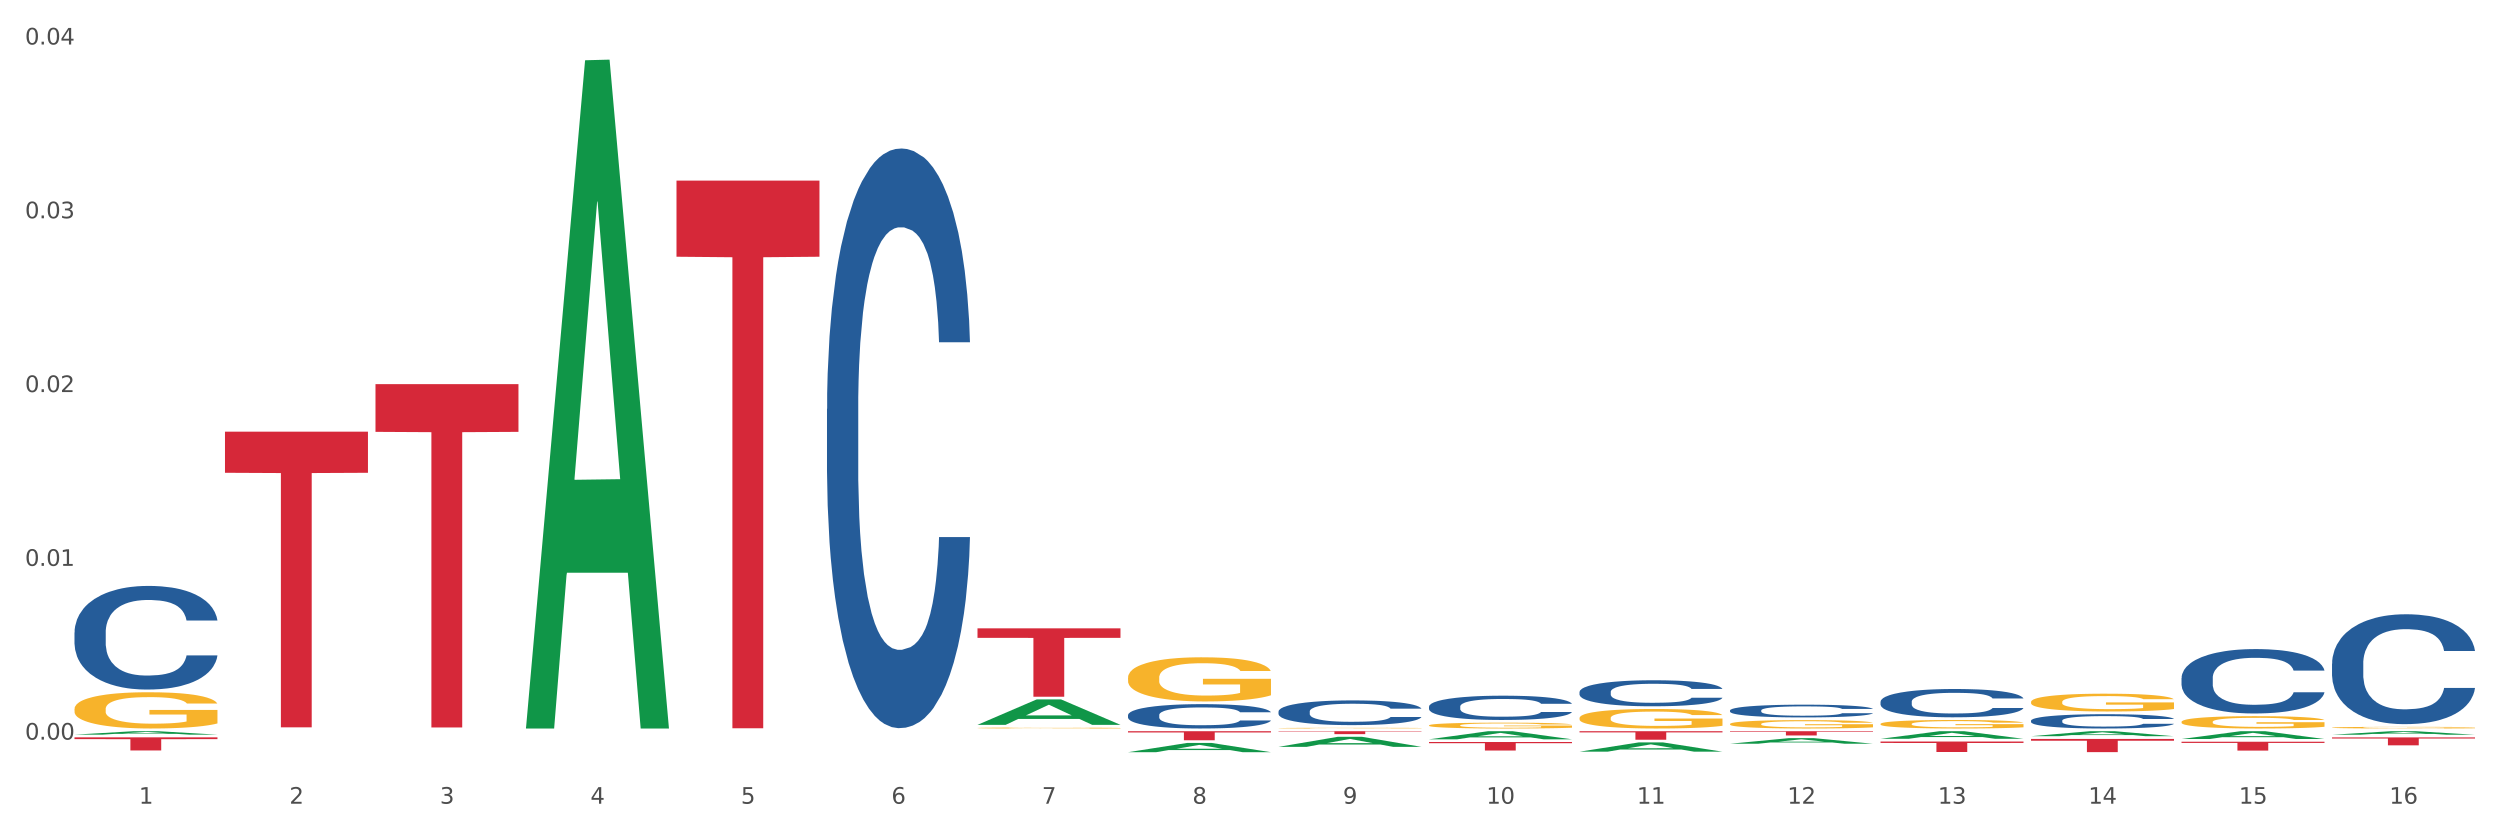 <?xml version="1.0" encoding="utf-8" standalone="no"?>
<!DOCTYPE svg PUBLIC "-//W3C//DTD SVG 1.1//EN"
  "http://www.w3.org/Graphics/SVG/1.1/DTD/svg11.dtd">
<svg xmlns:xlink="http://www.w3.org/1999/xlink" width="1080pt" height="360pt" viewBox="0 0 1080 360" xmlns="http://www.w3.org/2000/svg" version="1.1">
 <rect x="0" y="0" width="1080" height="360" fill="#333333" stroke="none"/>
 <defs>
  <style type="text/css">*{stroke-linejoin: round; stroke-linecap: butt}</style>
 </defs>
 <g id="figure_1">
  <g id="patch_1">
   <path d="M 0 360 
L 1080 360 
L 1080 0 
L 0 0 
z
" style="fill: #ffffff; stroke: #ffffff; stroke-linejoin: miter"/>
  </g>
  <g id="axes_1">
   <g id="matplotlib.axis_1">
    <g id="xtick_1">
     <g id="text_1">
      <!-- 1 -->
      <g style="fill: #4d4d4d" transform="translate(60.004 347.204) scale(0.096 -0.096)">
       <defs>
        <path id="DejaVuSans-31" d="M 794 531 
L 1825 531 
L 1825 4091 
L 703 3866 
L 703 4441 
L 1819 4666 
L 2450 4666 
L 2450 531 
L 3481 531 
L 3481 0 
L 794 0 
L 794 531 
z
" transform="scale(0.016)"/>
       </defs>
       <use xlink:href="#DejaVuSans-31"/>
      </g>
     </g>
    </g>
    <g id="xtick_2">
     <g id="text_2">
      <!-- 2 -->
      <g style="fill: #4d4d4d" transform="translate(125.021 347.204) scale(0.096 -0.096)">
       <defs>
        <path id="DejaVuSans-32" d="M 1228 531 
L 3431 531 
L 3431 0 
L 469 0 
L 469 531 
Q 828 903 1448 1529 
Q 2069 2156 2228 2338 
Q 2531 2678 2651 2914 
Q 2772 3150 2772 3378 
Q 2772 3750 2511 3984 
Q 2250 4219 1831 4219 
Q 1534 4219 1204 4116 
Q 875 4013 500 3803 
L 500 4441 
Q 881 4594 1212 4672 
Q 1544 4750 1819 4750 
Q 2544 4750 2975 4387 
Q 3406 4025 3406 3419 
Q 3406 3131 3298 2873 
Q 3191 2616 2906 2266 
Q 2828 2175 2409 1742 
Q 1991 1309 1228 531 
z
" transform="scale(0.016)"/>
       </defs>
       <use xlink:href="#DejaVuSans-32"/>
      </g>
     </g>
    </g>
    <g id="xtick_3">
     <g id="text_3">
      <!-- 3 -->
      <g style="fill: #4d4d4d" transform="translate(190.039 347.204) scale(0.096 -0.096)">
       <defs>
        <path id="DejaVuSans-33" d="M 2597 2516 
Q 3050 2419 3304 2112 
Q 3559 1806 3559 1356 
Q 3559 666 3084 287 
Q 2609 -91 1734 -91 
Q 1441 -91 1130 -33 
Q 819 25 488 141 
L 488 750 
Q 750 597 1062 519 
Q 1375 441 1716 441 
Q 2309 441 2620 675 
Q 2931 909 2931 1356 
Q 2931 1769 2642 2001 
Q 2353 2234 1838 2234 
L 1294 2234 
L 1294 2753 
L 1863 2753 
Q 2328 2753 2575 2939 
Q 2822 3125 2822 3475 
Q 2822 3834 2567 4026 
Q 2313 4219 1838 4219 
Q 1578 4219 1281 4162 
Q 984 4106 628 3988 
L 628 4550 
Q 988 4650 1302 4700 
Q 1616 4750 1894 4750 
Q 2613 4750 3031 4423 
Q 3450 4097 3450 3541 
Q 3450 3153 3228 2886 
Q 3006 2619 2597 2516 
z
" transform="scale(0.016)"/>
       </defs>
       <use xlink:href="#DejaVuSans-33"/>
      </g>
     </g>
    </g>
    <g id="xtick_4">
     <g id="text_4">
      <!-- 4 -->
      <g style="fill: #4d4d4d" transform="translate(255.056 347.204) scale(0.096 -0.096)">
       <defs>
        <path id="DejaVuSans-34" d="M 2419 4116 
L 825 1625 
L 2419 1625 
L 2419 4116 
z
M 2253 4666 
L 3047 4666 
L 3047 1625 
L 3713 1625 
L 3713 1100 
L 3047 1100 
L 3047 0 
L 2419 0 
L 2419 1100 
L 313 1100 
L 313 1709 
L 2253 4666 
z
" transform="scale(0.016)"/>
       </defs>
       <use xlink:href="#DejaVuSans-34"/>
      </g>
     </g>
    </g>
    <g id="xtick_5">
     <g id="text_5">
      <!-- 5 -->
      <g style="fill: #4d4d4d" transform="translate(320.073 347.204) scale(0.096 -0.096)">
       <defs>
        <path id="DejaVuSans-35" d="M 691 4666 
L 3169 4666 
L 3169 4134 
L 1269 4134 
L 1269 2991 
Q 1406 3038 1543 3061 
Q 1681 3084 1819 3084 
Q 2600 3084 3056 2656 
Q 3513 2228 3513 1497 
Q 3513 744 3044 326 
Q 2575 -91 1722 -91 
Q 1428 -91 1123 -41 
Q 819 9 494 109 
L 494 744 
Q 775 591 1075 516 
Q 1375 441 1709 441 
Q 2250 441 2565 725 
Q 2881 1009 2881 1497 
Q 2881 1984 2565 2268 
Q 2250 2553 1709 2553 
Q 1456 2553 1204 2497 
Q 953 2441 691 2322 
L 691 4666 
z
" transform="scale(0.016)"/>
       </defs>
       <use xlink:href="#DejaVuSans-35"/>
      </g>
     </g>
    </g>
    <g id="xtick_6">
     <g id="text_6">
      <!-- 6 -->
      <g style="fill: #4d4d4d" transform="translate(385.09 347.204) scale(0.096 -0.096)">
       <defs>
        <path id="DejaVuSans-36" d="M 2113 2584 
Q 1688 2584 1439 2293 
Q 1191 2003 1191 1497 
Q 1191 994 1439 701 
Q 1688 409 2113 409 
Q 2538 409 2786 701 
Q 3034 994 3034 1497 
Q 3034 2003 2786 2293 
Q 2538 2584 2113 2584 
z
M 3366 4563 
L 3366 3988 
Q 3128 4100 2886 4159 
Q 2644 4219 2406 4219 
Q 1781 4219 1451 3797 
Q 1122 3375 1075 2522 
Q 1259 2794 1537 2939 
Q 1816 3084 2150 3084 
Q 2853 3084 3261 2657 
Q 3669 2231 3669 1497 
Q 3669 778 3244 343 
Q 2819 -91 2113 -91 
Q 1303 -91 875 529 
Q 447 1150 447 2328 
Q 447 3434 972 4092 
Q 1497 4750 2381 4750 
Q 2619 4750 2861 4703 
Q 3103 4656 3366 4563 
z
" transform="scale(0.016)"/>
       </defs>
       <use xlink:href="#DejaVuSans-36"/>
      </g>
     </g>
    </g>
    <g id="xtick_7">
     <g id="text_7">
      <!-- 7 -->
      <g style="fill: #4d4d4d" transform="translate(450.108 347.204) scale(0.096 -0.096)">
       <defs>
        <path id="DejaVuSans-37" d="M 525 4666 
L 3525 4666 
L 3525 4397 
L 1831 0 
L 1172 0 
L 2766 4134 
L 525 4134 
L 525 4666 
z
" transform="scale(0.016)"/>
       </defs>
       <use xlink:href="#DejaVuSans-37"/>
      </g>
     </g>
    </g>
    <g id="xtick_8">
     <g id="text_8">
      <!-- 8 -->
      <g style="fill: #4d4d4d" transform="translate(515.125 347.204) scale(0.096 -0.096)">
       <defs>
        <path id="DejaVuSans-38" d="M 2034 2216 
Q 1584 2216 1326 1975 
Q 1069 1734 1069 1313 
Q 1069 891 1326 650 
Q 1584 409 2034 409 
Q 2484 409 2743 651 
Q 3003 894 3003 1313 
Q 3003 1734 2745 1975 
Q 2488 2216 2034 2216 
z
M 1403 2484 
Q 997 2584 770 2862 
Q 544 3141 544 3541 
Q 544 4100 942 4425 
Q 1341 4750 2034 4750 
Q 2731 4750 3128 4425 
Q 3525 4100 3525 3541 
Q 3525 3141 3298 2862 
Q 3072 2584 2669 2484 
Q 3125 2378 3379 2068 
Q 3634 1759 3634 1313 
Q 3634 634 3220 271 
Q 2806 -91 2034 -91 
Q 1263 -91 848 271 
Q 434 634 434 1313 
Q 434 1759 690 2068 
Q 947 2378 1403 2484 
z
M 1172 3481 
Q 1172 3119 1398 2916 
Q 1625 2713 2034 2713 
Q 2441 2713 2670 2916 
Q 2900 3119 2900 3481 
Q 2900 3844 2670 4047 
Q 2441 4250 2034 4250 
Q 1625 4250 1398 4047 
Q 1172 3844 1172 3481 
z
" transform="scale(0.016)"/>
       </defs>
       <use xlink:href="#DejaVuSans-38"/>
      </g>
     </g>
    </g>
    <g id="xtick_9">
     <g id="text_9">
      <!-- 9 -->
      <g style="fill: #4d4d4d" transform="translate(580.142 347.204) scale(0.096 -0.096)">
       <defs>
        <path id="DejaVuSans-39" d="M 703 97 
L 703 672 
Q 941 559 1184 500 
Q 1428 441 1663 441 
Q 2288 441 2617 861 
Q 2947 1281 2994 2138 
Q 2813 1869 2534 1725 
Q 2256 1581 1919 1581 
Q 1219 1581 811 2004 
Q 403 2428 403 3163 
Q 403 3881 828 4315 
Q 1253 4750 1959 4750 
Q 2769 4750 3195 4129 
Q 3622 3509 3622 2328 
Q 3622 1225 3098 567 
Q 2575 -91 1691 -91 
Q 1453 -91 1209 -44 
Q 966 3 703 97 
z
M 1959 2075 
Q 2384 2075 2632 2365 
Q 2881 2656 2881 3163 
Q 2881 3666 2632 3958 
Q 2384 4250 1959 4250 
Q 1534 4250 1286 3958 
Q 1038 3666 1038 3163 
Q 1038 2656 1286 2365 
Q 1534 2075 1959 2075 
z
" transform="scale(0.016)"/>
       </defs>
       <use xlink:href="#DejaVuSans-39"/>
      </g>
     </g>
    </g>
    <g id="xtick_10">
     <g id="text_10">
      <!-- 10 -->
      <g style="fill: #4d4d4d" transform="translate(642.105 347.204) scale(0.096 -0.096)">
       <defs>
        <path id="DejaVuSans-30" d="M 2034 4250 
Q 1547 4250 1301 3770 
Q 1056 3291 1056 2328 
Q 1056 1369 1301 889 
Q 1547 409 2034 409 
Q 2525 409 2770 889 
Q 3016 1369 3016 2328 
Q 3016 3291 2770 3770 
Q 2525 4250 2034 4250 
z
M 2034 4750 
Q 2819 4750 3233 4129 
Q 3647 3509 3647 2328 
Q 3647 1150 3233 529 
Q 2819 -91 2034 -91 
Q 1250 -91 836 529 
Q 422 1150 422 2328 
Q 422 3509 836 4129 
Q 1250 4750 2034 4750 
z
" transform="scale(0.016)"/>
       </defs>
       <use xlink:href="#DejaVuSans-31"/>
       <use xlink:href="#DejaVuSans-30" transform="translate(63.623 0)"/>
      </g>
     </g>
    </g>
    <g id="xtick_11">
     <g id="text_11">
      <!-- 11 -->
      <g style="fill: #4d4d4d" transform="translate(707.123 347.204) scale(0.096 -0.096)">
       <use xlink:href="#DejaVuSans-31"/>
       <use xlink:href="#DejaVuSans-31" transform="translate(63.623 0)"/>
      </g>
     </g>
    </g>
    <g id="xtick_12">
     <g id="text_12">
      <!-- 12 -->
      <g style="fill: #4d4d4d" transform="translate(772.14 347.204) scale(0.096 -0.096)">
       <use xlink:href="#DejaVuSans-31"/>
       <use xlink:href="#DejaVuSans-32" transform="translate(63.623 0)"/>
      </g>
     </g>
    </g>
    <g id="xtick_13">
     <g id="text_13">
      <!-- 13 -->
      <g style="fill: #4d4d4d" transform="translate(837.157 347.204) scale(0.096 -0.096)">
       <use xlink:href="#DejaVuSans-31"/>
       <use xlink:href="#DejaVuSans-33" transform="translate(63.623 0)"/>
      </g>
     </g>
    </g>
    <g id="xtick_14">
     <g id="text_14">
      <!-- 14 -->
      <g style="fill: #4d4d4d" transform="translate(902.174 347.204) scale(0.096 -0.096)">
       <use xlink:href="#DejaVuSans-31"/>
       <use xlink:href="#DejaVuSans-34" transform="translate(63.623 0)"/>
      </g>
     </g>
    </g>
    <g id="xtick_15">
     <g id="text_15">
      <!-- 15 -->
      <g style="fill: #4d4d4d" transform="translate(967.192 347.204) scale(0.096 -0.096)">
       <use xlink:href="#DejaVuSans-31"/>
       <use xlink:href="#DejaVuSans-35" transform="translate(63.623 0)"/>
      </g>
     </g>
    </g>
    <g id="xtick_16">
     <g id="text_16">
      <!-- 16 -->
      <g style="fill: #4d4d4d" transform="translate(1032.209 347.204) scale(0.096 -0.096)">
       <use xlink:href="#DejaVuSans-31"/>
       <use xlink:href="#DejaVuSans-36" transform="translate(63.623 0)"/>
      </g>
     </g>
    </g>
    <g id="xtick_17"/>
    <g id="xtick_18"/>
    <g id="xtick_19"/>
    <g id="xtick_20"/>
    <g id="xtick_21"/>
    <g id="xtick_22"/>
    <g id="xtick_23"/>
    <g id="xtick_24"/>
    <g id="xtick_25"/>
    <g id="xtick_26"/>
    <g id="xtick_27"/>
    <g id="xtick_28"/>
    <g id="xtick_29"/>
    <g id="xtick_30"/>
    <g id="xtick_31"/>
   </g>
   <g id="matplotlib.axis_2">
    <g id="ytick_1">
     <g id="text_17">
      <!-- 0.00 -->
      <g style="fill: #4d4d4d" transform="translate(10.8 319.522) scale(0.096 -0.096)">
       <defs>
        <path id="DejaVuSans-2e" d="M 684 794 
L 1344 794 
L 1344 0 
L 684 0 
L 684 794 
z
" transform="scale(0.016)"/>
       </defs>
       <use xlink:href="#DejaVuSans-30"/>
       <use xlink:href="#DejaVuSans-2e" transform="translate(63.623 0)"/>
       <use xlink:href="#DejaVuSans-30" transform="translate(95.41 0)"/>
       <use xlink:href="#DejaVuSans-30" transform="translate(159.033 0)"/>
      </g>
     </g>
    </g>
    <g id="ytick_2">
     <g id="text_18">
      <!-- 0.01 -->
      <g style="fill: #4d4d4d" transform="translate(10.8 244.449) scale(0.096 -0.096)">
       <use xlink:href="#DejaVuSans-30"/>
       <use xlink:href="#DejaVuSans-2e" transform="translate(63.623 0)"/>
       <use xlink:href="#DejaVuSans-30" transform="translate(95.41 0)"/>
       <use xlink:href="#DejaVuSans-31" transform="translate(159.033 0)"/>
      </g>
     </g>
    </g>
    <g id="ytick_3">
     <g id="text_19">
      <!-- 0.02 -->
      <g style="fill: #4d4d4d" transform="translate(10.8 169.376) scale(0.096 -0.096)">
       <use xlink:href="#DejaVuSans-30"/>
       <use xlink:href="#DejaVuSans-2e" transform="translate(63.623 0)"/>
       <use xlink:href="#DejaVuSans-30" transform="translate(95.41 0)"/>
       <use xlink:href="#DejaVuSans-32" transform="translate(159.033 0)"/>
      </g>
     </g>
    </g>
    <g id="ytick_4">
     <g id="text_20">
      <!-- 0.03 -->
      <g style="fill: #4d4d4d" transform="translate(10.8 94.302) scale(0.096 -0.096)">
       <use xlink:href="#DejaVuSans-30"/>
       <use xlink:href="#DejaVuSans-2e" transform="translate(63.623 0)"/>
       <use xlink:href="#DejaVuSans-30" transform="translate(95.41 0)"/>
       <use xlink:href="#DejaVuSans-33" transform="translate(159.033 0)"/>
      </g>
     </g>
    </g>
    <g id="ytick_5">
     <g id="text_21">
      <!-- 0.04 -->
      <g style="fill: #4d4d4d" transform="translate(10.8 19.229) scale(0.096 -0.096)">
       <use xlink:href="#DejaVuSans-30"/>
       <use xlink:href="#DejaVuSans-2e" transform="translate(63.623 0)"/>
       <use xlink:href="#DejaVuSans-30" transform="translate(95.41 0)"/>
       <use xlink:href="#DejaVuSans-34" transform="translate(159.033 0)"/>
      </g>
     </g>
    </g>
    <g id="ytick_6"/>
    <g id="ytick_7"/>
    <g id="ytick_8"/>
    <g id="ytick_9"/>
   </g>
   <g id="PolyCollection_1">
    <path d="M 32.175 317.367 
L 32.239 317.366 
L 57.709 315.876 
L 68.28 315.875 
L 93.941 317.37 
L 81.715 317.37 
L 76.176 317.022 
L 49.877 317.022 
L 49.686 317.028 
L 44.337 317.37 
L 32.175 317.37 
L 32.175 317.367 
L 53.188 316.814 
L 72.864 316.813 
L 63.122 316.194 
L 62.995 316.191 
L 62.867 316.195 
L 53.125 316.813 
L 53.188 316.814 
L 32.175 317.367 
z
" clip-path="url(#pa4adee3dfa)" style="fill: #109648"/>
    <path d="M 97.192 186.493 
L 158.959 186.493 
L 158.959 204.241 
L 134.662 204.361 
L 134.662 314.212 
L 121.343 314.212 
L 121.343 204.361 
L 97.192 204.241 
L 97.192 186.612 
L 97.192 186.493 
z
" clip-path="url(#pa4adee3dfa)" style="fill: #d62839"/>
    <path d="M 162.209 165.951 
L 223.976 165.951 
L 223.976 186.561 
L 199.679 186.7 
L 199.679 314.258 
L 186.36 314.258 
L 186.36 186.7 
L 162.209 186.561 
L 162.209 166.09 
L 162.209 165.951 
z
" clip-path="url(#pa4adee3dfa)" style="fill: #d62839"/>
    <path d="M 292.244 78.029 
L 354.01 78.029 
L 354.01 110.907 
L 329.714 111.129 
L 329.714 314.619 
L 316.394 314.619 
L 316.394 111.129 
L 292.244 110.907 
L 292.244 78.251 
L 292.244 78.029 
z
" clip-path="url(#pa4adee3dfa)" style="fill: #d62839"/>
    <path d="M 422.278 271.442 
L 484.045 271.442 
L 484.045 275.547 
L 459.748 275.575 
L 459.748 300.985 
L 446.429 300.985 
L 446.429 275.575 
L 422.278 275.547 
L 422.278 271.47 
L 422.278 271.442 
z
" clip-path="url(#pa4adee3dfa)" style="fill: #d62839"/>
    <path d="M 487.296 315.875 
L 549.062 315.875 
L 549.062 316.42 
L 524.765 316.423 
L 524.765 319.793 
L 511.446 319.793 
L 511.446 316.423 
L 487.296 316.42 
L 487.296 315.879 
L 487.296 315.875 
z
" clip-path="url(#pa4adee3dfa)" style="fill: #d62839"/>
    <path d="M 1007.434 318.57 
L 1069.2 318.57 
L 1069.2 319.044 
L 1044.903 319.047 
L 1044.903 321.983 
L 1031.584 321.983 
L 1031.584 319.047 
L 1007.434 319.044 
L 1007.434 318.573 
L 1007.434 318.57 
z
" clip-path="url(#pa4adee3dfa)" style="fill: #d62839"/>
    <path d="M 942.416 320.422 
L 1004.183 320.422 
L 1004.183 320.957 
L 979.886 320.96 
L 979.886 324.271 
L 966.567 324.271 
L 966.567 320.96 
L 942.416 320.957 
L 942.416 320.425 
L 942.416 320.422 
z
" clip-path="url(#pa4adee3dfa)" style="fill: #d62839"/>
    <path d="M 877.399 319.207 
L 939.166 319.207 
L 939.166 320 
L 914.869 320.006 
L 914.869 324.912 
L 901.549 324.912 
L 901.549 320.006 
L 877.399 320 
L 877.399 319.213 
L 877.399 319.207 
z
" clip-path="url(#pa4adee3dfa)" style="fill: #d62839"/>
    <path d="M 812.382 320.33 
L 874.148 320.33 
L 874.148 320.96 
L 849.852 320.964 
L 849.852 324.867 
L 836.532 324.867 
L 836.532 320.964 
L 812.382 320.96 
L 812.382 320.334 
L 812.382 320.33 
z
" clip-path="url(#pa4adee3dfa)" style="fill: #d62839"/>
    <path d="M 747.365 315.875 
L 809.131 315.875 
L 809.131 316.13 
L 784.834 316.131 
L 784.834 317.707 
L 771.515 317.707 
L 771.515 316.131 
L 747.365 316.13 
L 747.365 315.877 
L 747.365 315.875 
z
" clip-path="url(#pa4adee3dfa)" style="fill: #d62839"/>
    <path d="M 32.175 318.531 
L 93.941 318.531 
L 93.941 319.318 
L 69.645 319.323 
L 69.645 324.193 
L 56.325 324.193 
L 56.325 319.323 
L 32.175 319.318 
L 32.175 318.536 
L 32.175 318.531 
z
" clip-path="url(#pa4adee3dfa)" style="fill: #d62839"/>
    <path d="M 682.347 315.875 
L 744.114 315.875 
L 744.114 316.388 
L 719.817 316.391 
L 719.817 319.564 
L 706.498 319.564 
L 706.498 316.391 
L 682.347 316.388 
L 682.347 315.878 
L 682.347 315.875 
z
" clip-path="url(#pa4adee3dfa)" style="fill: #d62839"/>
    <path d="M 552.313 315.875 
L 614.079 315.875 
L 614.079 316.052 
L 589.783 316.053 
L 589.783 317.147 
L 576.463 317.147 
L 576.463 316.053 
L 552.313 316.052 
L 552.313 315.876 
L 552.313 315.875 
z
" clip-path="url(#pa4adee3dfa)" style="fill: #d62839"/>
    <path d="M 32.175 273.232 
L 32.248 273.191 
L 32.248 272.046 
L 32.467 270.492 
L 33.27 267.629 
L 34.292 265.462 
L 36.045 262.927 
L 36.994 261.864 
L 38.235 260.678 
L 40.79 258.756 
L 43.711 257.12 
L 45.755 256.22 
L 47.288 255.648 
L 50.72 254.626 
L 52.691 254.176 
L 54.735 253.808 
L 56.487 253.562 
L 59.408 253.276 
L 61.744 253.154 
L 64.445 253.113 
L 66.709 253.154 
L 69.702 253.317 
L 74.083 253.808 
L 75.762 254.094 
L 78.025 254.585 
L 80.362 255.239 
L 82.26 255.893 
L 84.45 256.834 
L 86.713 258.061 
L 88.904 259.614 
L 90.437 261.046 
L 91.678 262.559 
L 92.773 264.399 
L 93.576 266.403 
L 93.941 268.079 
L 80.581 268.079 
L 80.216 266.566 
L 79.485 264.93 
L 78.755 263.826 
L 77.952 262.927 
L 76.711 261.904 
L 75.616 261.25 
L 73.791 260.473 
L 72.111 259.982 
L 70.724 259.696 
L 69.045 259.451 
L 65.468 259.206 
L 62.912 259.206 
L 61.306 259.287 
L 59.335 259.492 
L 57.655 259.778 
L 55.684 260.269 
L 54.151 260.8 
L 52.618 261.496 
L 51.742 261.986 
L 50.427 262.886 
L 49.551 263.622 
L 48.383 264.89 
L 47.726 265.789 
L 46.558 268.12 
L 46.047 269.837 
L 45.828 271.023 
L 45.682 272.332 
L 45.682 278.711 
L 46.12 281.574 
L 46.485 282.8 
L 47.069 284.191 
L 48.164 285.99 
L 49.77 287.748 
L 51.45 289.016 
L 52.837 289.793 
L 54.151 290.365 
L 55.465 290.815 
L 57.071 291.224 
L 58.386 291.469 
L 60.357 291.715 
L 62.693 291.837 
L 64.518 291.837 
L 68.242 291.633 
L 69.921 291.429 
L 71.527 291.142 
L 73.28 290.692 
L 74.667 290.202 
L 75.47 289.834 
L 76.784 289.057 
L 77.806 288.239 
L 78.682 287.298 
L 79.266 286.481 
L 79.923 285.254 
L 80.435 283.863 
L 80.581 283.127 
L 93.941 283.127 
L 93.649 284.6 
L 93.138 286.031 
L 92.116 287.953 
L 91.313 289.057 
L 90.072 290.406 
L 88.758 291.551 
L 86.932 292.819 
L 85.253 293.759 
L 83.501 294.577 
L 81.603 295.313 
L 78.171 296.336 
L 76.93 296.622 
L 74.302 297.113 
L 72.257 297.399 
L 69.264 297.685 
L 66.198 297.849 
L 62.985 297.889 
L 60.138 297.808 
L 56.998 297.562 
L 55.027 297.317 
L 52.837 296.949 
L 50.281 296.376 
L 47.872 295.681 
L 45.609 294.863 
L 43.492 293.923 
L 41.52 292.86 
L 38.965 291.101 
L 37.067 289.384 
L 35.679 287.789 
L 34.73 286.44 
L 33.781 284.722 
L 33.27 283.536 
L 32.467 280.674 
L 32.175 278.016 
L 32.175 273.232 
z
" clip-path="url(#pa4adee3dfa)" style="fill: #255c99"/>
    <path d="M 357.261 176.666 
L 357.334 176.438 
L 357.334 170.034 
L 357.553 161.344 
L 358.356 145.335 
L 359.378 133.214 
L 361.131 119.034 
L 362.08 113.088 
L 363.321 106.456 
L 365.876 95.707 
L 368.797 86.559 
L 370.841 81.528 
L 372.374 78.326 
L 375.806 72.609 
L 377.777 70.093 
L 379.821 68.035 
L 381.574 66.663 
L 384.494 65.062 
L 386.83 64.376 
L 389.532 64.147 
L 391.795 64.376 
L 394.788 65.29 
L 399.169 68.035 
L 400.848 69.636 
L 403.111 72.38 
L 405.448 76.039 
L 407.346 79.698 
L 409.536 84.958 
L 411.8 91.819 
L 413.99 100.51 
L 415.523 108.514 
L 416.764 116.976 
L 417.859 127.268 
L 418.663 138.474 
L 419.028 147.85 
L 405.667 147.85 
L 405.302 139.389 
L 404.572 130.241 
L 403.842 124.066 
L 403.038 119.034 
L 401.797 113.317 
L 400.702 109.658 
L 398.877 105.313 
L 397.198 102.568 
L 395.81 100.967 
L 394.131 99.595 
L 390.554 98.223 
L 387.998 98.223 
L 386.392 98.68 
L 384.421 99.824 
L 382.742 101.425 
L 380.77 104.169 
L 379.237 107.142 
L 377.704 111.03 
L 376.828 113.774 
L 375.514 118.806 
L 374.638 122.922 
L 373.469 130.012 
L 372.812 135.043 
L 371.644 148.079 
L 371.133 157.684 
L 370.914 164.317 
L 370.768 171.635 
L 370.768 207.312 
L 371.206 223.321 
L 371.571 230.182 
L 372.155 237.957 
L 373.25 248.02 
L 374.857 257.854 
L 376.536 264.944 
L 377.923 269.289 
L 379.237 272.491 
L 380.551 275.006 
L 382.158 277.293 
L 383.472 278.665 
L 385.443 280.038 
L 387.779 280.724 
L 389.605 280.724 
L 393.328 279.58 
L 395.007 278.437 
L 396.614 276.836 
L 398.366 274.32 
L 399.753 271.576 
L 400.556 269.518 
L 401.87 265.172 
L 402.892 260.598 
L 403.769 255.338 
L 404.353 250.764 
L 405.01 243.903 
L 405.521 236.128 
L 405.667 232.011 
L 419.028 232.011 
L 418.736 240.244 
L 418.224 248.249 
L 417.202 258.997 
L 416.399 265.172 
L 415.158 272.719 
L 413.844 279.123 
L 412.019 286.212 
L 410.339 291.473 
L 408.587 296.046 
L 406.689 300.163 
L 403.257 305.88 
L 402.016 307.481 
L 399.388 310.226 
L 397.344 311.827 
L 394.35 313.428 
L 391.284 314.342 
L 388.071 314.571 
L 385.224 314.114 
L 382.085 312.741 
L 380.113 311.369 
L 377.923 309.311 
L 375.368 306.109 
L 372.958 302.221 
L 370.695 297.647 
L 368.578 292.387 
L 366.606 286.441 
L 364.051 276.607 
L 362.153 267.002 
L 360.766 258.083 
L 359.817 250.536 
L 358.867 240.93 
L 358.356 234.298 
L 357.553 218.289 
L 357.261 203.424 
L 357.261 176.666 
z
" clip-path="url(#pa4adee3dfa)" style="fill: #255c99"/>
    <path d="M 1007.434 286.691 
L 1007.507 286.647 
L 1007.507 285.433 
L 1007.726 283.786 
L 1008.529 280.75 
L 1009.551 278.452 
L 1011.303 275.764 
L 1012.252 274.637 
L 1013.493 273.379 
L 1016.049 271.342 
L 1018.969 269.607 
L 1021.013 268.653 
L 1022.547 268.046 
L 1025.978 266.962 
L 1027.949 266.485 
L 1029.994 266.095 
L 1031.746 265.835 
L 1034.666 265.531 
L 1037.003 265.401 
L 1039.704 265.358 
L 1041.967 265.401 
L 1044.961 265.575 
L 1049.341 266.095 
L 1051.021 266.399 
L 1053.284 266.919 
L 1055.62 267.613 
L 1057.518 268.306 
L 1059.709 269.304 
L 1061.972 270.604 
L 1064.162 272.252 
L 1065.696 273.77 
L 1066.937 275.374 
L 1068.032 277.325 
L 1068.835 279.45 
L 1069.2 281.227 
L 1055.839 281.227 
L 1055.474 279.623 
L 1054.744 277.889 
L 1054.014 276.718 
L 1053.211 275.764 
L 1051.97 274.68 
L 1050.875 273.986 
L 1049.049 273.163 
L 1047.37 272.642 
L 1045.983 272.339 
L 1044.304 272.079 
L 1040.726 271.818 
L 1038.171 271.818 
L 1036.565 271.905 
L 1034.593 272.122 
L 1032.914 272.425 
L 1030.943 272.946 
L 1029.41 273.509 
L 1027.876 274.247 
L 1027 274.767 
L 1025.686 275.721 
L 1024.81 276.501 
L 1023.642 277.845 
L 1022.985 278.799 
L 1021.817 281.271 
L 1021.306 283.092 
L 1021.086 284.349 
L 1020.94 285.737 
L 1020.94 292.501 
L 1021.379 295.536 
L 1021.744 296.837 
L 1022.328 298.311 
L 1023.423 300.219 
L 1025.029 302.083 
L 1026.708 303.427 
L 1028.095 304.251 
L 1029.41 304.858 
L 1030.724 305.335 
L 1032.33 305.769 
L 1033.644 306.029 
L 1035.615 306.289 
L 1037.952 306.419 
L 1039.777 306.419 
L 1043.501 306.202 
L 1045.18 305.986 
L 1046.786 305.682 
L 1048.538 305.205 
L 1049.925 304.685 
L 1050.728 304.295 
L 1052.043 303.471 
L 1053.065 302.604 
L 1053.941 301.606 
L 1054.525 300.739 
L 1055.182 299.438 
L 1055.693 297.964 
L 1055.839 297.184 
L 1069.2 297.184 
L 1068.908 298.745 
L 1068.397 300.262 
L 1067.375 302.3 
L 1066.572 303.471 
L 1065.33 304.902 
L 1064.016 306.116 
L 1062.191 307.46 
L 1060.512 308.457 
L 1058.76 309.324 
L 1056.861 310.105 
L 1053.43 311.189 
L 1052.189 311.492 
L 1049.56 312.012 
L 1047.516 312.316 
L 1044.523 312.62 
L 1041.456 312.793 
L 1038.244 312.836 
L 1035.396 312.75 
L 1032.257 312.489 
L 1030.286 312.229 
L 1028.095 311.839 
L 1025.54 311.232 
L 1023.131 310.495 
L 1020.867 309.628 
L 1018.75 308.63 
L 1016.779 307.503 
L 1014.224 305.639 
L 1012.325 303.818 
L 1010.938 302.127 
L 1009.989 300.696 
L 1009.04 298.875 
L 1008.529 297.617 
L 1007.726 294.582 
L 1007.434 291.764 
L 1007.434 286.691 
z
" clip-path="url(#pa4adee3dfa)" style="fill: #255c99"/>
    <path d="M 942.416 292.901 
L 942.489 292.875 
L 942.489 292.164 
L 942.708 291.198 
L 943.512 289.42 
L 944.534 288.073 
L 946.286 286.498 
L 947.235 285.837 
L 948.476 285.1 
L 951.032 283.906 
L 953.952 282.89 
L 955.996 282.331 
L 957.529 281.975 
L 960.961 281.34 
L 962.932 281.06 
L 964.976 280.832 
L 966.729 280.679 
L 969.649 280.501 
L 971.985 280.425 
L 974.687 280.4 
L 976.95 280.425 
L 979.943 280.527 
L 984.324 280.832 
L 986.003 281.009 
L 988.267 281.314 
L 990.603 281.721 
L 992.501 282.127 
L 994.691 282.712 
L 996.955 283.474 
L 999.145 284.44 
L 1000.678 285.329 
L 1001.919 286.269 
L 1003.015 287.412 
L 1003.818 288.657 
L 1004.183 289.699 
L 990.822 289.699 
L 990.457 288.759 
L 989.727 287.743 
L 988.997 287.057 
L 988.194 286.498 
L 986.952 285.862 
L 985.857 285.456 
L 984.032 284.973 
L 982.353 284.668 
L 980.966 284.49 
L 979.286 284.338 
L 975.709 284.185 
L 973.154 284.185 
L 971.547 284.236 
L 969.576 284.363 
L 967.897 284.541 
L 965.926 284.846 
L 964.392 285.176 
L 962.859 285.608 
L 961.983 285.913 
L 960.669 286.472 
L 959.793 286.93 
L 958.625 287.717 
L 957.967 288.276 
L 956.799 289.724 
L 956.288 290.792 
L 956.069 291.528 
L 955.923 292.342 
L 955.923 296.305 
L 956.361 298.084 
L 956.726 298.846 
L 957.31 299.71 
L 958.406 300.828 
L 960.012 301.92 
L 961.691 302.708 
L 963.078 303.191 
L 964.392 303.547 
L 965.707 303.826 
L 967.313 304.08 
L 968.627 304.233 
L 970.598 304.385 
L 972.935 304.461 
L 974.76 304.461 
L 978.483 304.334 
L 980.163 304.207 
L 981.769 304.029 
L 983.521 303.75 
L 984.908 303.445 
L 985.711 303.216 
L 987.025 302.734 
L 988.048 302.225 
L 988.924 301.641 
L 989.508 301.133 
L 990.165 300.371 
L 990.676 299.507 
L 990.822 299.049 
L 1004.183 299.049 
L 1003.891 299.964 
L 1003.38 300.853 
L 1002.358 302.047 
L 1001.554 302.734 
L 1000.313 303.572 
L 998.999 304.283 
L 997.174 305.071 
L 995.495 305.655 
L 993.742 306.164 
L 991.844 306.621 
L 988.413 307.256 
L 987.171 307.434 
L 984.543 307.739 
L 982.499 307.917 
L 979.505 308.095 
L 976.439 308.196 
L 973.227 308.222 
L 970.379 308.171 
L 967.24 308.018 
L 965.268 307.866 
L 963.078 307.637 
L 960.523 307.282 
L 958.114 306.85 
L 955.85 306.341 
L 953.733 305.757 
L 951.762 305.096 
L 949.206 304.004 
L 947.308 302.937 
L 945.921 301.946 
L 944.972 301.107 
L 944.023 300.04 
L 943.512 299.303 
L 942.708 297.525 
L 942.416 295.873 
L 942.416 292.901 
z
" clip-path="url(#pa4adee3dfa)" style="fill: #255c99"/>
    <path d="M 877.399 311.309 
L 877.472 311.304 
L 877.472 311.145 
L 877.691 310.931 
L 878.494 310.536 
L 879.516 310.236 
L 881.269 309.886 
L 882.218 309.739 
L 883.459 309.575 
L 886.014 309.31 
L 888.935 309.084 
L 890.979 308.96 
L 892.512 308.881 
L 895.944 308.74 
L 897.915 308.678 
L 899.959 308.627 
L 901.711 308.593 
L 904.632 308.553 
L 906.968 308.536 
L 909.67 308.531 
L 911.933 308.536 
L 914.926 308.559 
L 919.307 308.627 
L 920.986 308.666 
L 923.249 308.734 
L 925.586 308.824 
L 927.484 308.915 
L 929.674 309.045 
L 931.938 309.214 
L 934.128 309.429 
L 935.661 309.626 
L 936.902 309.835 
L 937.997 310.089 
L 938.8 310.366 
L 939.166 310.598 
L 925.805 310.598 
L 925.44 310.389 
L 924.71 310.163 
L 923.979 310.01 
L 923.176 309.886 
L 921.935 309.745 
L 920.84 309.655 
L 919.015 309.547 
L 917.336 309.479 
L 915.948 309.44 
L 914.269 309.406 
L 910.692 309.372 
L 908.136 309.372 
L 906.53 309.383 
L 904.559 309.412 
L 902.88 309.451 
L 900.908 309.519 
L 899.375 309.592 
L 897.842 309.688 
L 896.966 309.756 
L 895.652 309.88 
L 894.775 309.982 
L 893.607 310.157 
L 892.95 310.281 
L 891.782 310.603 
L 891.271 310.84 
L 891.052 311.004 
L 890.906 311.185 
L 890.906 312.066 
L 891.344 312.461 
L 891.709 312.631 
L 892.293 312.823 
L 893.388 313.071 
L 894.995 313.314 
L 896.674 313.489 
L 898.061 313.596 
L 899.375 313.675 
L 900.689 313.738 
L 902.296 313.794 
L 903.61 313.828 
L 905.581 313.862 
L 907.917 313.879 
L 909.743 313.879 
L 913.466 313.851 
L 915.145 313.822 
L 916.751 313.783 
L 918.504 313.721 
L 919.891 313.653 
L 920.694 313.602 
L 922.008 313.495 
L 923.03 313.382 
L 923.906 313.252 
L 924.491 313.139 
L 925.148 312.97 
L 925.659 312.778 
L 925.805 312.676 
L 939.166 312.676 
L 938.873 312.879 
L 938.362 313.077 
L 937.34 313.342 
L 936.537 313.495 
L 935.296 313.681 
L 933.982 313.839 
L 932.157 314.014 
L 930.477 314.144 
L 928.725 314.257 
L 926.827 314.359 
L 923.395 314.5 
L 922.154 314.539 
L 919.526 314.607 
L 917.482 314.647 
L 914.488 314.686 
L 911.422 314.709 
L 908.209 314.715 
L 905.362 314.703 
L 902.223 314.669 
L 900.251 314.635 
L 898.061 314.585 
L 895.506 314.506 
L 893.096 314.41 
L 890.833 314.297 
L 888.716 314.167 
L 886.744 314.02 
L 884.189 313.777 
L 882.291 313.54 
L 880.904 313.32 
L 879.954 313.133 
L 879.005 312.896 
L 878.494 312.732 
L 877.691 312.337 
L 877.399 311.97 
L 877.399 311.309 
z
" clip-path="url(#pa4adee3dfa)" style="fill: #255c99"/>
    <path d="M 812.382 303.142 
L 812.455 303.131 
L 812.455 302.818 
L 812.674 302.394 
L 813.477 301.612 
L 814.499 301.02 
L 816.251 300.327 
L 817.201 300.037 
L 818.442 299.713 
L 820.997 299.188 
L 823.917 298.741 
L 825.962 298.496 
L 827.495 298.339 
L 830.926 298.06 
L 832.898 297.937 
L 834.942 297.837 
L 836.694 297.77 
L 839.615 297.692 
L 841.951 297.658 
L 844.652 297.647 
L 846.916 297.658 
L 849.909 297.703 
L 854.29 297.837 
L 855.969 297.915 
L 858.232 298.049 
L 860.568 298.228 
L 862.467 298.406 
L 864.657 298.663 
L 866.92 298.998 
L 869.111 299.423 
L 870.644 299.814 
L 871.885 300.227 
L 872.98 300.729 
L 873.783 301.277 
L 874.148 301.735 
L 860.787 301.735 
L 860.422 301.321 
L 859.692 300.875 
L 858.962 300.573 
L 858.159 300.327 
L 856.918 300.048 
L 855.823 299.869 
L 853.998 299.657 
L 852.318 299.523 
L 850.931 299.445 
L 849.252 299.378 
L 845.674 299.311 
L 843.119 299.311 
L 841.513 299.333 
L 839.542 299.389 
L 837.862 299.467 
L 835.891 299.601 
L 834.358 299.747 
L 832.825 299.936 
L 831.949 300.071 
L 830.634 300.316 
L 829.758 300.517 
L 828.59 300.863 
L 827.933 301.109 
L 826.765 301.746 
L 826.254 302.215 
L 826.035 302.539 
L 825.889 302.896 
L 825.889 304.638 
L 826.327 305.42 
L 826.692 305.755 
L 827.276 306.135 
L 828.371 306.626 
L 829.977 307.107 
L 831.657 307.453 
L 833.044 307.665 
L 834.358 307.822 
L 835.672 307.944 
L 837.278 308.056 
L 838.592 308.123 
L 840.564 308.19 
L 842.9 308.224 
L 844.725 308.224 
L 848.449 308.168 
L 850.128 308.112 
L 851.734 308.034 
L 853.486 307.911 
L 854.874 307.777 
L 855.677 307.676 
L 856.991 307.464 
L 858.013 307.241 
L 858.889 306.984 
L 859.473 306.761 
L 860.13 306.425 
L 860.641 306.046 
L 860.787 305.845 
L 874.148 305.845 
L 873.856 306.247 
L 873.345 306.638 
L 872.323 307.163 
L 871.52 307.464 
L 870.279 307.833 
L 868.965 308.145 
L 867.139 308.492 
L 865.46 308.749 
L 863.708 308.972 
L 861.81 309.173 
L 858.378 309.452 
L 857.137 309.53 
L 854.509 309.664 
L 852.464 309.743 
L 849.471 309.821 
L 846.405 309.865 
L 843.192 309.877 
L 840.345 309.854 
L 837.205 309.787 
L 835.234 309.72 
L 833.044 309.62 
L 830.488 309.463 
L 828.079 309.273 
L 825.816 309.05 
L 823.698 308.793 
L 821.727 308.503 
L 819.172 308.023 
L 817.274 307.553 
L 815.886 307.118 
L 814.937 306.749 
L 813.988 306.28 
L 813.477 305.956 
L 812.674 305.175 
L 812.382 304.449 
L 812.382 303.142 
z
" clip-path="url(#pa4adee3dfa)" style="fill: #255c99"/>
    <path d="M 747.365 306.892 
L 747.438 306.887 
L 747.438 306.746 
L 747.657 306.555 
L 748.46 306.202 
L 749.482 305.935 
L 751.234 305.623 
L 752.183 305.492 
L 753.424 305.346 
L 755.98 305.109 
L 758.9 304.908 
L 760.944 304.797 
L 762.478 304.727 
L 765.909 304.601 
L 767.88 304.545 
L 769.925 304.5 
L 771.677 304.47 
L 774.597 304.434 
L 776.934 304.419 
L 779.635 304.414 
L 781.898 304.419 
L 784.892 304.439 
L 789.272 304.5 
L 790.952 304.535 
L 793.215 304.596 
L 795.551 304.676 
L 797.449 304.757 
L 799.64 304.873 
L 801.903 305.024 
L 804.093 305.215 
L 805.627 305.391 
L 806.868 305.578 
L 807.963 305.804 
L 808.766 306.051 
L 809.131 306.258 
L 795.77 306.258 
L 795.405 306.071 
L 794.675 305.87 
L 793.945 305.734 
L 793.142 305.623 
L 791.901 305.497 
L 790.806 305.417 
L 788.98 305.321 
L 787.301 305.26 
L 785.914 305.225 
L 784.235 305.195 
L 780.657 305.165 
L 778.102 305.165 
L 776.496 305.175 
L 774.524 305.2 
L 772.845 305.235 
L 770.874 305.296 
L 769.341 305.361 
L 767.807 305.447 
L 766.931 305.507 
L 765.617 305.618 
L 764.741 305.709 
L 763.573 305.865 
L 762.916 305.976 
L 761.748 306.263 
L 761.237 306.474 
L 761.018 306.62 
L 760.871 306.781 
L 760.871 307.567 
L 761.31 307.92 
L 761.675 308.071 
L 762.259 308.242 
L 763.354 308.463 
L 764.96 308.68 
L 766.639 308.836 
L 768.026 308.932 
L 769.341 309.002 
L 770.655 309.058 
L 772.261 309.108 
L 773.575 309.138 
L 775.546 309.168 
L 777.883 309.184 
L 779.708 309.184 
L 783.432 309.158 
L 785.111 309.133 
L 786.717 309.098 
L 788.469 309.043 
L 789.856 308.982 
L 790.66 308.937 
L 791.974 308.841 
L 792.996 308.74 
L 793.872 308.625 
L 794.456 308.524 
L 795.113 308.373 
L 795.624 308.202 
L 795.77 308.111 
L 809.131 308.111 
L 808.839 308.292 
L 808.328 308.468 
L 807.306 308.705 
L 806.503 308.841 
L 805.262 309.007 
L 803.947 309.148 
L 802.122 309.304 
L 800.443 309.42 
L 798.691 309.521 
L 796.792 309.612 
L 793.361 309.738 
L 792.12 309.773 
L 789.491 309.833 
L 787.447 309.869 
L 784.454 309.904 
L 781.387 309.924 
L 778.175 309.929 
L 775.327 309.919 
L 772.188 309.889 
L 770.217 309.858 
L 768.026 309.813 
L 765.471 309.743 
L 763.062 309.657 
L 760.798 309.556 
L 758.681 309.44 
L 756.71 309.31 
L 754.155 309.093 
L 752.256 308.881 
L 750.869 308.685 
L 749.92 308.519 
L 748.971 308.307 
L 748.46 308.161 
L 747.657 307.809 
L 747.365 307.481 
L 747.365 306.892 
z
" clip-path="url(#pa4adee3dfa)" style="fill: #255c99"/>
    <path d="M 682.347 298.924 
L 682.42 298.913 
L 682.42 298.626 
L 682.639 298.235 
L 683.443 297.516 
L 684.465 296.972 
L 686.217 296.335 
L 687.166 296.068 
L 688.407 295.77 
L 690.963 295.287 
L 693.883 294.876 
L 695.927 294.65 
L 697.46 294.506 
L 700.892 294.249 
L 702.863 294.136 
L 704.907 294.044 
L 706.66 293.982 
L 709.58 293.91 
L 711.916 293.879 
L 714.618 293.869 
L 716.881 293.879 
L 719.875 293.92 
L 724.255 294.044 
L 725.934 294.116 
L 728.198 294.239 
L 730.534 294.403 
L 732.432 294.568 
L 734.623 294.804 
L 736.886 295.112 
L 739.076 295.503 
L 740.609 295.862 
L 741.85 296.242 
L 742.946 296.705 
L 743.749 297.208 
L 744.114 297.629 
L 730.753 297.629 
L 730.388 297.249 
L 729.658 296.838 
L 728.928 296.561 
L 728.125 296.335 
L 726.883 296.078 
L 725.788 295.913 
L 723.963 295.718 
L 722.284 295.595 
L 720.897 295.523 
L 719.217 295.461 
L 715.64 295.4 
L 713.085 295.4 
L 711.478 295.42 
L 709.507 295.472 
L 707.828 295.544 
L 705.857 295.667 
L 704.323 295.8 
L 702.79 295.975 
L 701.914 296.098 
L 700.6 296.324 
L 699.724 296.509 
L 698.556 296.828 
L 697.899 297.054 
L 696.73 297.639 
L 696.219 298.071 
L 696 298.369 
L 695.854 298.698 
L 695.854 300.3 
L 696.292 301.02 
L 696.657 301.328 
L 697.241 301.677 
L 698.337 302.129 
L 699.943 302.571 
L 701.622 302.889 
L 703.009 303.085 
L 704.323 303.228 
L 705.638 303.341 
L 707.244 303.444 
L 708.558 303.506 
L 710.529 303.567 
L 712.866 303.598 
L 714.691 303.598 
L 718.414 303.547 
L 720.094 303.496 
L 721.7 303.424 
L 723.452 303.311 
L 724.839 303.187 
L 725.642 303.095 
L 726.956 302.9 
L 727.979 302.694 
L 728.855 302.458 
L 729.439 302.252 
L 730.096 301.944 
L 730.607 301.595 
L 730.753 301.41 
L 744.114 301.41 
L 743.822 301.78 
L 743.311 302.139 
L 742.289 302.622 
L 741.485 302.9 
L 740.244 303.239 
L 738.93 303.526 
L 737.105 303.845 
L 735.426 304.081 
L 733.673 304.287 
L 731.775 304.472 
L 728.344 304.728 
L 727.102 304.8 
L 724.474 304.924 
L 722.43 304.995 
L 719.436 305.067 
L 716.37 305.109 
L 713.158 305.119 
L 710.31 305.098 
L 707.171 305.037 
L 705.2 304.975 
L 703.009 304.882 
L 700.454 304.739 
L 698.045 304.564 
L 695.781 304.359 
L 693.664 304.122 
L 691.693 303.855 
L 689.137 303.413 
L 687.239 302.982 
L 685.852 302.581 
L 684.903 302.242 
L 683.954 301.811 
L 683.443 301.513 
L 682.639 300.794 
L 682.347 300.126 
L 682.347 298.924 
z
" clip-path="url(#pa4adee3dfa)" style="fill: #255c99"/>
    <path d="M 617.33 305.25 
L 617.403 305.24 
L 617.403 304.972 
L 617.622 304.607 
L 618.425 303.936 
L 619.447 303.428 
L 621.2 302.834 
L 622.149 302.585 
L 623.39 302.307 
L 625.945 301.856 
L 628.866 301.473 
L 630.91 301.262 
L 632.443 301.127 
L 635.875 300.888 
L 637.846 300.782 
L 639.89 300.696 
L 641.642 300.639 
L 644.563 300.571 
L 646.899 300.543 
L 649.601 300.533 
L 651.864 300.543 
L 654.857 300.581 
L 659.238 300.696 
L 660.917 300.763 
L 663.18 300.878 
L 665.517 301.032 
L 667.415 301.185 
L 669.605 301.405 
L 671.869 301.693 
L 674.059 302.057 
L 675.592 302.393 
L 676.833 302.748 
L 677.928 303.179 
L 678.732 303.649 
L 679.097 304.042 
L 665.736 304.042 
L 665.371 303.687 
L 664.641 303.304 
L 663.91 303.045 
L 663.107 302.834 
L 661.866 302.594 
L 660.771 302.441 
L 658.946 302.259 
L 657.267 302.144 
L 655.879 302.077 
L 654.2 302.019 
L 650.623 301.961 
L 648.067 301.961 
L 646.461 301.981 
L 644.49 302.029 
L 642.811 302.096 
L 640.839 302.211 
L 639.306 302.335 
L 637.773 302.498 
L 636.897 302.613 
L 635.583 302.824 
L 634.707 302.997 
L 633.538 303.294 
L 632.881 303.505 
L 631.713 304.051 
L 631.202 304.454 
L 630.983 304.732 
L 630.837 305.039 
L 630.837 306.534 
L 631.275 307.205 
L 631.64 307.493 
L 632.224 307.819 
L 633.319 308.241 
L 634.926 308.653 
L 636.605 308.95 
L 637.992 309.132 
L 639.306 309.266 
L 640.62 309.372 
L 642.227 309.468 
L 643.541 309.525 
L 645.512 309.583 
L 647.848 309.612 
L 649.674 309.612 
L 653.397 309.564 
L 655.076 309.516 
L 656.683 309.449 
L 658.435 309.343 
L 659.822 309.228 
L 660.625 309.142 
L 661.939 308.96 
L 662.961 308.768 
L 663.837 308.547 
L 664.422 308.356 
L 665.079 308.068 
L 665.59 307.742 
L 665.736 307.57 
L 679.097 307.57 
L 678.805 307.915 
L 678.293 308.25 
L 677.271 308.701 
L 676.468 308.96 
L 675.227 309.276 
L 673.913 309.544 
L 672.088 309.842 
L 670.408 310.062 
L 668.656 310.254 
L 666.758 310.426 
L 663.326 310.666 
L 662.085 310.733 
L 659.457 310.848 
L 657.413 310.915 
L 654.419 310.982 
L 651.353 311.021 
L 648.14 311.03 
L 645.293 311.011 
L 642.154 310.954 
L 640.182 310.896 
L 637.992 310.81 
L 635.437 310.676 
L 633.027 310.513 
L 630.764 310.321 
L 628.647 310.1 
L 626.675 309.851 
L 624.12 309.439 
L 622.222 309.036 
L 620.835 308.662 
L 619.886 308.346 
L 618.936 307.943 
L 618.425 307.665 
L 617.622 306.994 
L 617.33 306.371 
L 617.33 305.25 
z
" clip-path="url(#pa4adee3dfa)" style="fill: #255c99"/>
    <path d="M 617.33 320.546 
L 679.097 320.546 
L 679.097 321.056 
L 654.8 321.06 
L 654.8 324.217 
L 641.481 324.217 
L 641.481 321.06 
L 617.33 321.056 
L 617.33 320.55 
L 617.33 320.546 
z
" clip-path="url(#pa4adee3dfa)" style="fill: #d62839"/>
    <path d="M 552.313 307.371 
L 552.386 307.361 
L 552.386 307.088 
L 552.605 306.717 
L 553.408 306.035 
L 554.43 305.518 
L 556.182 304.913 
L 557.132 304.66 
L 558.373 304.377 
L 560.928 303.918 
L 563.848 303.528 
L 565.893 303.314 
L 567.426 303.177 
L 570.857 302.933 
L 572.829 302.826 
L 574.873 302.738 
L 576.625 302.68 
L 579.546 302.612 
L 581.882 302.582 
L 584.583 302.573 
L 586.847 302.582 
L 589.84 302.621 
L 594.221 302.738 
L 595.9 302.807 
L 598.163 302.924 
L 600.499 303.08 
L 602.398 303.236 
L 604.588 303.46 
L 606.851 303.753 
L 609.042 304.123 
L 610.575 304.465 
L 611.816 304.825 
L 612.911 305.264 
L 613.714 305.742 
L 614.079 306.142 
L 600.718 306.142 
L 600.353 305.781 
L 599.623 305.391 
L 598.893 305.128 
L 598.09 304.913 
L 596.849 304.669 
L 595.754 304.513 
L 593.929 304.328 
L 592.249 304.211 
L 590.862 304.143 
L 589.183 304.084 
L 585.605 304.026 
L 583.05 304.026 
L 581.444 304.045 
L 579.473 304.094 
L 577.793 304.162 
L 575.822 304.279 
L 574.289 304.406 
L 572.756 304.572 
L 571.88 304.689 
L 570.565 304.903 
L 569.689 305.079 
L 568.521 305.381 
L 567.864 305.596 
L 566.696 306.152 
L 566.185 306.561 
L 565.966 306.844 
L 565.82 307.156 
L 565.82 308.678 
L 566.258 309.36 
L 566.623 309.653 
L 567.207 309.985 
L 568.302 310.414 
L 569.908 310.833 
L 571.588 311.135 
L 572.975 311.321 
L 574.289 311.457 
L 575.603 311.565 
L 577.209 311.662 
L 578.523 311.721 
L 580.495 311.779 
L 582.831 311.808 
L 584.656 311.808 
L 588.38 311.76 
L 590.059 311.711 
L 591.665 311.643 
L 593.418 311.535 
L 594.805 311.418 
L 595.608 311.331 
L 596.922 311.145 
L 597.944 310.95 
L 598.82 310.726 
L 599.404 310.531 
L 600.061 310.238 
L 600.572 309.907 
L 600.718 309.731 
L 614.079 309.731 
L 613.787 310.082 
L 613.276 310.424 
L 612.254 310.882 
L 611.451 311.145 
L 610.21 311.467 
L 608.896 311.74 
L 607.07 312.042 
L 605.391 312.267 
L 603.639 312.462 
L 601.741 312.637 
L 598.309 312.881 
L 597.068 312.949 
L 594.44 313.067 
L 592.395 313.135 
L 589.402 313.203 
L 586.336 313.242 
L 583.123 313.252 
L 580.276 313.232 
L 577.136 313.174 
L 575.165 313.115 
L 572.975 313.028 
L 570.419 312.891 
L 568.01 312.725 
L 565.747 312.53 
L 563.629 312.306 
L 561.658 312.052 
L 559.103 311.633 
L 557.205 311.223 
L 555.817 310.843 
L 554.868 310.521 
L 553.919 310.111 
L 553.408 309.829 
L 552.605 309.146 
L 552.313 308.512 
L 552.313 307.371 
z
" clip-path="url(#pa4adee3dfa)" style="fill: #255c99"/>
    <path d="M 32.175 306.289 
L 32.248 306.274 
L 32.248 305.759 
L 32.394 305.316 
L 33.123 304.243 
L 34.217 303.356 
L 35.019 302.884 
L 35.821 302.498 
L 36.769 302.111 
L 37.936 301.711 
L 40.051 301.124 
L 41.363 300.824 
L 42.968 300.509 
L 45.885 300.051 
L 47.999 299.794 
L 50.187 299.579 
L 53.76 299.322 
L 56.094 299.207 
L 58.573 299.121 
L 61.563 299.064 
L 63.824 299.05 
L 68.783 299.093 
L 73.012 299.222 
L 75.054 299.322 
L 77.679 299.493 
L 79.065 299.608 
L 81.326 299.837 
L 83.659 300.137 
L 85.263 300.395 
L 87.67 300.881 
L 89.493 301.367 
L 91.17 301.968 
L 92.045 302.383 
L 92.702 302.769 
L 93.285 303.213 
L 93.868 303.914 
L 80.742 303.914 
L 80.232 303.413 
L 79.43 302.941 
L 78.263 302.483 
L 77.242 302.197 
L 75.492 301.84 
L 73.887 301.611 
L 72.21 301.439 
L 70.168 301.296 
L 68.564 301.224 
L 66.303 301.167 
L 61.855 301.181 
L 58.865 301.296 
L 56.823 301.439 
L 55.511 301.568 
L 54.344 301.711 
L 53.031 301.911 
L 51.5 302.211 
L 50.406 302.483 
L 49.312 302.827 
L 48.437 303.17 
L 47.635 303.57 
L 46.979 304 
L 46.468 304.443 
L 46.031 304.987 
L 45.666 305.888 
L 45.666 307.848 
L 45.812 308.291 
L 46.176 308.878 
L 46.614 309.321 
L 47.343 309.851 
L 47.999 310.208 
L 49.239 310.723 
L 50.625 311.152 
L 51.719 311.424 
L 52.812 311.653 
L 54.708 311.968 
L 56.823 312.225 
L 58.646 312.383 
L 61.126 312.526 
L 62.803 312.583 
L 64.261 312.612 
L 67.835 312.612 
L 70.387 312.569 
L 73.231 312.469 
L 75.419 312.34 
L 77.242 312.182 
L 79.284 311.925 
L 80.596 311.682 
L 80.596 308.692 
L 64.553 308.678 
L 64.553 306.689 
L 93.941 306.689 
L 93.941 312.526 
L 92.702 312.826 
L 91.316 313.098 
L 89.858 313.341 
L 87.67 313.642 
L 85.045 313.928 
L 82.711 314.128 
L 80.232 314.3 
L 77.315 314.457 
L 73.523 314.6 
L 71.189 314.657 
L 68.272 314.7 
L 64.845 314.715 
L 61.855 314.686 
L 58.938 314.614 
L 55.875 314.486 
L 52.885 314.3 
L 50.625 314.114 
L 48.364 313.885 
L 45.958 313.584 
L 44.062 313.298 
L 42.603 313.041 
L 40.999 312.712 
L 39.249 312.283 
L 37.936 311.896 
L 36.769 311.496 
L 35.529 310.981 
L 34.654 310.537 
L 33.779 309.979 
L 33.269 309.565 
L 32.685 308.921 
L 32.248 308.02 
L 32.175 306.289 
z
" clip-path="url(#pa4adee3dfa)" style="fill: #f7b32b"/>
    <path d="M 617.33 313.357 
L 617.403 313.355 
L 617.403 313.272 
L 617.549 313.2 
L 618.278 313.027 
L 619.372 312.885 
L 620.174 312.808 
L 620.976 312.746 
L 621.924 312.684 
L 623.091 312.619 
L 625.206 312.525 
L 626.519 312.477 
L 628.123 312.426 
L 631.04 312.352 
L 633.155 312.311 
L 635.342 312.276 
L 638.916 312.235 
L 641.249 312.216 
L 643.729 312.202 
L 646.718 312.193 
L 648.979 312.191 
L 653.938 312.198 
L 658.167 312.218 
L 660.209 312.235 
L 662.835 312.262 
L 664.22 312.281 
L 666.481 312.318 
L 668.814 312.366 
L 670.419 312.407 
L 672.825 312.486 
L 674.648 312.564 
L 676.325 312.661 
L 677.201 312.728 
L 677.857 312.79 
L 678.44 312.861 
L 679.024 312.974 
L 665.897 312.974 
L 665.387 312.894 
L 664.585 312.818 
L 663.418 312.744 
L 662.397 312.698 
L 660.647 312.64 
L 659.043 312.603 
L 657.365 312.576 
L 655.323 312.553 
L 653.719 312.541 
L 651.458 312.532 
L 647.01 312.534 
L 644.02 312.553 
L 641.978 312.576 
L 640.666 312.596 
L 639.499 312.619 
L 638.186 312.652 
L 636.655 312.7 
L 635.561 312.744 
L 634.467 312.799 
L 633.592 312.855 
L 632.79 312.919 
L 632.134 312.988 
L 631.623 313.06 
L 631.186 313.147 
L 630.821 313.292 
L 630.821 313.608 
L 630.967 313.68 
L 631.332 313.774 
L 631.769 313.846 
L 632.498 313.931 
L 633.155 313.989 
L 634.394 314.072 
L 635.78 314.141 
L 636.874 314.184 
L 637.968 314.221 
L 639.864 314.272 
L 641.978 314.314 
L 643.801 314.339 
L 646.281 314.362 
L 647.958 314.371 
L 649.417 314.376 
L 652.99 314.376 
L 655.542 314.369 
L 658.386 314.353 
L 660.574 314.332 
L 662.397 314.307 
L 664.439 314.265 
L 665.752 314.226 
L 665.752 313.744 
L 649.708 313.742 
L 649.708 313.422 
L 679.097 313.422 
L 679.097 314.362 
L 677.857 314.41 
L 676.471 314.454 
L 675.013 314.493 
L 672.825 314.542 
L 670.2 314.588 
L 667.866 314.62 
L 665.387 314.648 
L 662.47 314.673 
L 658.678 314.696 
L 656.344 314.705 
L 653.427 314.712 
L 650 314.715 
L 647.01 314.71 
L 644.093 314.698 
L 641.03 314.678 
L 638.041 314.648 
L 635.78 314.618 
L 633.519 314.581 
L 631.113 314.532 
L 629.217 314.486 
L 627.758 314.445 
L 626.154 314.392 
L 624.404 314.323 
L 623.091 314.261 
L 621.924 314.196 
L 620.685 314.113 
L 619.81 314.042 
L 618.934 313.952 
L 618.424 313.885 
L 617.841 313.781 
L 617.403 313.636 
L 617.33 313.357 
z
" clip-path="url(#pa4adee3dfa)" style="fill: #f7b32b"/>
    <path d="M 227.227 314.172 
L 227.29 313.901 
L 252.761 26.031 
L 263.331 25.759 
L 288.993 314.715 
L 276.767 314.715 
L 271.227 247.427 
L 244.929 247.427 
L 244.738 248.513 
L 239.389 314.715 
L 227.227 314.715 
L 227.227 314.172 
L 248.24 207.272 
L 267.916 207.001 
L 258.174 87.349 
L 258.046 86.806 
L 257.919 87.62 
L 248.176 207.001 
L 248.24 207.272 
L 227.227 314.172 
z
" clip-path="url(#pa4adee3dfa)" style="fill: #109648"/>
    <path d="M 422.278 313.118 
L 422.342 313.107 
L 447.813 302.156 
L 458.383 302.145 
L 484.045 313.138 
L 471.819 313.138 
L 466.279 310.578 
L 439.981 310.578 
L 439.79 310.62 
L 434.441 313.138 
L 422.278 313.138 
L 422.278 313.118 
L 443.292 309.051 
L 462.968 309.04 
L 453.225 304.488 
L 453.098 304.468 
L 452.971 304.499 
L 443.228 309.04 
L 443.292 309.051 
L 422.278 313.118 
z
" clip-path="url(#pa4adee3dfa)" style="fill: #109648"/>
    <path d="M 487.296 324.942 
L 487.359 324.938 
L 512.83 320.957 
L 523.4 320.954 
L 549.062 324.95 
L 536.836 324.95 
L 531.296 324.019 
L 504.998 324.019 
L 504.807 324.034 
L 499.458 324.95 
L 487.296 324.95 
L 487.296 324.942 
L 508.309 323.464 
L 527.985 323.46 
L 518.243 321.805 
L 518.115 321.798 
L 517.988 321.809 
L 508.245 323.46 
L 508.309 323.464 
L 487.296 324.942 
z
" clip-path="url(#pa4adee3dfa)" style="fill: #109648"/>
    <path d="M 552.313 322.636 
L 552.377 322.632 
L 577.847 318.311 
L 588.418 318.307 
L 614.079 322.644 
L 601.853 322.644 
L 596.314 321.634 
L 570.015 321.634 
L 569.824 321.65 
L 564.475 322.644 
L 552.313 322.644 
L 552.313 322.636 
L 573.326 321.031 
L 593.002 321.027 
L 583.26 319.232 
L 583.132 319.223 
L 583.005 319.236 
L 573.263 321.027 
L 573.326 321.031 
L 552.313 322.636 
z
" clip-path="url(#pa4adee3dfa)" style="fill: #109648"/>
    <path d="M 617.33 319.379 
L 617.394 319.376 
L 642.865 315.878 
L 653.435 315.875 
L 679.097 319.386 
L 666.871 319.386 
L 661.331 318.568 
L 635.032 318.568 
L 634.841 318.581 
L 629.492 319.386 
L 617.33 319.386 
L 617.33 319.379 
L 638.343 318.08 
L 658.02 318.077 
L 648.277 316.623 
L 648.15 316.617 
L 648.022 316.627 
L 638.28 318.077 
L 638.343 318.08 
L 617.33 319.379 
z
" clip-path="url(#pa4adee3dfa)" style="fill: #109648"/>
    <path d="M 682.347 324.721 
L 682.411 324.717 
L 707.882 320.728 
L 718.452 320.724 
L 744.114 324.728 
L 731.888 324.728 
L 726.348 323.796 
L 700.05 323.796 
L 699.859 323.811 
L 694.51 324.728 
L 682.347 324.728 
L 682.347 324.721 
L 703.361 323.239 
L 723.037 323.236 
L 713.294 321.578 
L 713.167 321.57 
L 713.04 321.581 
L 703.297 323.236 
L 703.361 323.239 
L 682.347 324.721 
z
" clip-path="url(#pa4adee3dfa)" style="fill: #109648"/>
    <path d="M 747.365 321.292 
L 747.428 321.29 
L 772.899 318.869 
L 783.469 318.867 
L 809.131 321.296 
L 796.905 321.296 
L 791.365 320.731 
L 765.067 320.731 
L 764.876 320.74 
L 759.527 321.296 
L 747.365 321.296 
L 747.365 321.292 
L 768.378 320.393 
L 788.054 320.391 
L 778.312 319.385 
L 778.184 319.38 
L 778.057 319.387 
L 768.314 320.391 
L 768.378 320.393 
L 747.365 321.292 
z
" clip-path="url(#pa4adee3dfa)" style="fill: #109648"/>
    <path d="M 812.382 319.163 
L 812.446 319.16 
L 837.916 315.878 
L 848.487 315.875 
L 874.148 319.169 
L 861.922 319.169 
L 856.382 318.402 
L 830.084 318.402 
L 829.893 318.414 
L 824.544 319.169 
L 812.382 319.169 
L 812.382 319.163 
L 833.395 317.944 
L 853.071 317.941 
L 843.329 316.577 
L 843.201 316.571 
L 843.074 316.58 
L 833.332 317.941 
L 833.395 317.944 
L 812.382 319.163 
z
" clip-path="url(#pa4adee3dfa)" style="fill: #109648"/>
    <path d="M 877.399 318.043 
L 877.463 318.041 
L 902.933 315.877 
L 913.504 315.875 
L 939.166 318.047 
L 926.94 318.047 
L 921.4 317.541 
L 895.101 317.541 
L 894.91 317.549 
L 889.561 318.047 
L 877.399 318.047 
L 877.399 318.043 
L 898.412 317.239 
L 918.089 317.237 
L 908.346 316.338 
L 908.219 316.334 
L 908.091 316.34 
L 898.349 317.237 
L 898.412 317.239 
L 877.399 318.043 
z
" clip-path="url(#pa4adee3dfa)" style="fill: #109648"/>
    <path d="M 942.416 319.255 
L 942.48 319.252 
L 967.951 315.878 
L 978.521 315.875 
L 1004.183 319.261 
L 991.957 319.261 
L 986.417 318.473 
L 960.118 318.473 
L 959.927 318.485 
L 954.579 319.261 
L 942.416 319.261 
L 942.416 319.255 
L 963.43 318.002 
L 983.106 317.999 
L 973.363 316.597 
L 973.236 316.59 
L 973.109 316.6 
L 963.366 317.999 
L 963.43 318.002 
L 942.416 319.255 
z
" clip-path="url(#pa4adee3dfa)" style="fill: #109648"/>
    <path d="M 1007.434 317.407 
L 1007.497 317.405 
L 1032.968 315.876 
L 1043.538 315.875 
L 1069.2 317.41 
L 1056.974 317.41 
L 1051.434 317.052 
L 1025.136 317.052 
L 1024.945 317.058 
L 1019.596 317.41 
L 1007.434 317.41 
L 1007.434 317.407 
L 1028.447 316.839 
L 1048.123 316.838 
L 1038.38 316.202 
L 1038.253 316.199 
L 1038.126 316.204 
L 1028.383 316.838 
L 1028.447 316.839 
L 1007.434 317.407 
z
" clip-path="url(#pa4adee3dfa)" style="fill: #109648"/>
    <path d="M 422.278 314.491 
L 422.351 314.49 
L 422.351 314.477 
L 422.497 314.465 
L 423.226 314.437 
L 424.32 314.413 
L 425.122 314.4 
L 425.925 314.39 
L 426.873 314.38 
L 428.039 314.369 
L 430.154 314.354 
L 431.467 314.346 
L 433.071 314.337 
L 435.988 314.325 
L 438.103 314.318 
L 440.291 314.313 
L 443.864 314.306 
L 446.197 314.303 
L 448.677 314.301 
L 451.667 314.299 
L 453.927 314.299 
L 458.886 314.3 
L 463.116 314.303 
L 465.158 314.306 
L 467.783 314.31 
L 469.168 314.313 
L 471.429 314.32 
L 473.763 314.328 
L 475.367 314.334 
L 477.773 314.347 
L 479.596 314.36 
L 481.274 314.376 
L 482.149 314.387 
L 482.805 314.397 
L 483.389 314.409 
L 483.972 314.428 
L 470.846 314.428 
L 470.335 314.415 
L 469.533 314.402 
L 468.366 314.39 
L 467.345 314.382 
L 465.595 314.373 
L 463.991 314.367 
L 462.314 314.362 
L 460.272 314.358 
L 458.667 314.356 
L 456.407 314.355 
L 451.958 314.355 
L 448.969 314.358 
L 446.927 314.362 
L 445.614 314.366 
L 444.447 314.369 
L 443.135 314.375 
L 441.603 314.383 
L 440.509 314.39 
L 439.416 314.399 
L 438.54 314.408 
L 437.738 314.419 
L 437.082 314.43 
L 436.571 314.442 
L 436.134 314.456 
L 435.769 314.48 
L 435.769 314.532 
L 435.915 314.544 
L 436.28 314.56 
L 436.717 314.571 
L 437.447 314.585 
L 438.103 314.595 
L 439.343 314.609 
L 440.728 314.62 
L 441.822 314.627 
L 442.916 314.633 
L 444.812 314.642 
L 446.927 314.648 
L 448.75 314.653 
L 451.229 314.656 
L 452.906 314.658 
L 454.365 314.659 
L 457.938 314.659 
L 460.49 314.658 
L 463.334 314.655 
L 465.522 314.652 
L 467.345 314.647 
L 469.387 314.64 
L 470.7 314.634 
L 470.7 314.555 
L 454.657 314.554 
L 454.657 314.501 
L 484.045 314.501 
L 484.045 314.656 
L 482.805 314.664 
L 481.42 314.672 
L 479.961 314.678 
L 477.773 314.686 
L 475.148 314.694 
L 472.815 314.699 
L 470.335 314.704 
L 467.418 314.708 
L 463.626 314.712 
L 461.293 314.713 
L 458.376 314.714 
L 454.948 314.715 
L 451.958 314.714 
L 449.041 314.712 
L 445.979 314.708 
L 442.989 314.704 
L 440.728 314.699 
L 438.468 314.693 
L 436.061 314.685 
L 434.165 314.677 
L 432.707 314.67 
L 431.102 314.661 
L 429.352 314.65 
L 428.039 314.64 
L 426.873 314.629 
L 425.633 314.615 
L 424.758 314.604 
L 423.883 314.589 
L 423.372 314.578 
L 422.789 314.561 
L 422.351 314.537 
L 422.278 314.491 
z
" clip-path="url(#pa4adee3dfa)" style="fill: #f7b32b"/>
    <path d="M 487.296 292.766 
L 487.369 292.748 
L 487.369 292.121 
L 487.514 291.581 
L 488.244 290.274 
L 489.338 289.194 
L 490.14 288.619 
L 490.942 288.149 
L 491.89 287.678 
L 493.057 287.19 
L 495.171 286.476 
L 496.484 286.11 
L 498.088 285.727 
L 501.005 285.169 
L 503.12 284.856 
L 505.308 284.594 
L 508.881 284.281 
L 511.215 284.141 
L 513.694 284.037 
L 516.684 283.967 
L 518.945 283.95 
L 523.903 284.002 
L 528.133 284.159 
L 530.175 284.281 
L 532.8 284.49 
L 534.186 284.629 
L 536.446 284.908 
L 538.78 285.274 
L 540.384 285.587 
L 542.791 286.18 
L 544.614 286.772 
L 546.291 287.504 
L 547.166 288.009 
L 547.822 288.48 
L 548.406 289.02 
L 548.989 289.874 
L 535.863 289.874 
L 535.352 289.264 
L 534.55 288.689 
L 533.383 288.131 
L 532.363 287.783 
L 530.612 287.347 
L 529.008 287.068 
L 527.331 286.859 
L 525.289 286.685 
L 523.685 286.598 
L 521.424 286.528 
L 516.976 286.546 
L 513.986 286.685 
L 511.944 286.859 
L 510.631 287.016 
L 509.464 287.19 
L 508.152 287.434 
L 506.62 287.8 
L 505.527 288.131 
L 504.433 288.549 
L 503.558 288.968 
L 502.756 289.455 
L 502.099 289.978 
L 501.589 290.518 
L 501.151 291.18 
L 500.787 292.278 
L 500.787 294.665 
L 500.932 295.205 
L 501.297 295.92 
L 501.735 296.46 
L 502.464 297.104 
L 503.12 297.54 
L 504.36 298.167 
L 505.745 298.69 
L 506.839 299.021 
L 507.933 299.3 
L 509.829 299.683 
L 511.944 299.997 
L 513.767 300.188 
L 516.246 300.363 
L 517.924 300.432 
L 519.382 300.467 
L 522.955 300.467 
L 525.508 300.415 
L 528.352 300.293 
L 530.539 300.136 
L 532.363 299.944 
L 534.404 299.631 
L 535.717 299.335 
L 535.717 295.693 
L 519.674 295.676 
L 519.674 293.254 
L 549.062 293.254 
L 549.062 300.363 
L 547.822 300.728 
L 546.437 301.059 
L 544.978 301.356 
L 542.791 301.722 
L 540.165 302.07 
L 537.832 302.314 
L 535.352 302.523 
L 532.435 302.715 
L 528.643 302.889 
L 526.31 302.959 
L 523.393 303.011 
L 519.966 303.028 
L 516.976 302.993 
L 514.059 302.906 
L 510.996 302.75 
L 508.006 302.523 
L 505.745 302.297 
L 503.485 302.018 
L 501.078 301.652 
L 499.182 301.303 
L 497.724 300.99 
L 496.119 300.589 
L 494.369 300.066 
L 493.057 299.596 
L 491.89 299.108 
L 490.65 298.481 
L 489.775 297.941 
L 488.9 297.261 
L 488.39 296.756 
L 487.806 295.972 
L 487.369 294.874 
L 487.296 292.766 
z
" clip-path="url(#pa4adee3dfa)" style="fill: #f7b32b"/>
    <path d="M 552.313 314.552 
L 552.386 314.552 
L 552.386 314.542 
L 552.532 314.533 
L 553.261 314.512 
L 554.355 314.495 
L 555.157 314.486 
L 555.959 314.479 
L 556.907 314.471 
L 558.074 314.464 
L 560.189 314.452 
L 561.501 314.447 
L 563.106 314.44 
L 566.023 314.432 
L 568.137 314.427 
L 570.325 314.422 
L 573.898 314.418 
L 576.232 314.415 
L 578.711 314.414 
L 581.701 314.413 
L 583.962 314.412 
L 588.921 314.413 
L 593.15 314.416 
L 595.192 314.418 
L 597.817 314.421 
L 599.203 314.423 
L 601.464 314.427 
L 603.797 314.433 
L 605.401 314.438 
L 607.808 314.448 
L 609.631 314.457 
L 611.308 314.469 
L 612.183 314.477 
L 612.84 314.484 
L 613.423 314.493 
L 614.006 314.506 
L 600.88 314.506 
L 600.37 314.496 
L 599.567 314.487 
L 598.401 314.479 
L 597.38 314.473 
L 595.63 314.466 
L 594.025 314.462 
L 592.348 314.458 
L 590.306 314.456 
L 588.702 314.454 
L 586.441 314.453 
L 581.993 314.453 
L 579.003 314.456 
L 576.961 314.458 
L 575.649 314.461 
L 574.482 314.464 
L 573.169 314.467 
L 571.638 314.473 
L 570.544 314.479 
L 569.45 314.485 
L 568.575 314.492 
L 567.773 314.5 
L 567.116 314.508 
L 566.606 314.516 
L 566.168 314.527 
L 565.804 314.544 
L 565.804 314.582 
L 565.95 314.591 
L 566.314 314.602 
L 566.752 314.61 
L 567.481 314.621 
L 568.137 314.628 
L 569.377 314.638 
L 570.763 314.646 
L 571.856 314.651 
L 572.95 314.655 
L 574.846 314.662 
L 576.961 314.667 
L 578.784 314.67 
L 581.264 314.672 
L 582.941 314.673 
L 584.399 314.674 
L 587.973 314.674 
L 590.525 314.673 
L 593.369 314.671 
L 595.557 314.669 
L 597.38 314.666 
L 599.422 314.661 
L 600.734 314.656 
L 600.734 314.598 
L 584.691 314.598 
L 584.691 314.56 
L 614.079 314.56 
L 614.079 314.672 
L 612.84 314.678 
L 611.454 314.683 
L 609.996 314.688 
L 607.808 314.694 
L 605.183 314.699 
L 602.849 314.703 
L 600.37 314.707 
L 597.453 314.71 
L 593.661 314.712 
L 591.327 314.713 
L 588.41 314.714 
L 584.983 314.715 
L 581.993 314.714 
L 579.076 314.713 
L 576.013 314.71 
L 573.023 314.707 
L 570.763 314.703 
L 568.502 314.699 
L 566.096 314.693 
L 564.199 314.687 
L 562.741 314.682 
L 561.137 314.676 
L 559.387 314.668 
L 558.074 314.66 
L 556.907 314.652 
L 555.667 314.643 
L 554.792 314.634 
L 553.917 314.623 
L 553.407 314.615 
L 552.823 314.603 
L 552.386 314.585 
L 552.313 314.552 
z
" clip-path="url(#pa4adee3dfa)" style="fill: #f7b32b"/>
    <path d="M 487.296 308.918 
L 487.369 308.909 
L 487.369 308.639 
L 487.588 308.274 
L 488.391 307.601 
L 489.413 307.092 
L 491.165 306.496 
L 492.114 306.246 
L 493.356 305.967 
L 495.911 305.515 
L 498.831 305.131 
L 500.876 304.919 
L 502.409 304.785 
L 505.84 304.544 
L 507.811 304.439 
L 509.856 304.352 
L 511.608 304.295 
L 514.528 304.227 
L 516.865 304.198 
L 519.566 304.189 
L 521.829 304.198 
L 524.823 304.237 
L 529.203 304.352 
L 530.883 304.42 
L 533.146 304.535 
L 535.482 304.689 
L 537.38 304.842 
L 539.571 305.064 
L 541.834 305.352 
L 544.024 305.717 
L 545.558 306.054 
L 546.799 306.409 
L 547.894 306.842 
L 548.697 307.313 
L 549.062 307.707 
L 535.701 307.707 
L 535.336 307.351 
L 534.606 306.967 
L 533.876 306.707 
L 533.073 306.496 
L 531.832 306.256 
L 530.737 306.102 
L 528.911 305.919 
L 527.232 305.804 
L 525.845 305.736 
L 524.166 305.679 
L 520.588 305.621 
L 518.033 305.621 
L 516.427 305.64 
L 514.455 305.688 
L 512.776 305.756 
L 510.805 305.871 
L 509.272 305.996 
L 507.738 306.159 
L 506.862 306.275 
L 505.548 306.486 
L 504.672 306.659 
L 503.504 306.957 
L 502.847 307.169 
L 501.679 307.717 
L 501.168 308.12 
L 500.949 308.399 
L 500.803 308.707 
L 500.803 310.206 
L 501.241 310.879 
L 501.606 311.168 
L 502.19 311.494 
L 503.285 311.917 
L 504.891 312.331 
L 506.57 312.629 
L 507.957 312.811 
L 509.272 312.946 
L 510.586 313.052 
L 512.192 313.148 
L 513.506 313.205 
L 515.478 313.263 
L 517.814 313.292 
L 519.639 313.292 
L 523.363 313.244 
L 525.042 313.196 
L 526.648 313.128 
L 528.4 313.023 
L 529.787 312.907 
L 530.591 312.821 
L 531.905 312.638 
L 532.927 312.446 
L 533.803 312.225 
L 534.387 312.033 
L 535.044 311.744 
L 535.555 311.417 
L 535.701 311.244 
L 549.062 311.244 
L 548.77 311.59 
L 548.259 311.927 
L 547.237 312.379 
L 546.434 312.638 
L 545.193 312.955 
L 543.878 313.225 
L 542.053 313.523 
L 540.374 313.744 
L 538.622 313.936 
L 536.723 314.109 
L 533.292 314.349 
L 532.051 314.417 
L 529.422 314.532 
L 527.378 314.599 
L 524.385 314.666 
L 521.318 314.705 
L 518.106 314.715 
L 515.258 314.695 
L 512.119 314.638 
L 510.148 314.58 
L 507.957 314.493 
L 505.402 314.359 
L 502.993 314.195 
L 500.73 314.003 
L 498.612 313.782 
L 496.641 313.532 
L 494.086 313.119 
L 492.187 312.715 
L 490.8 312.34 
L 489.851 312.023 
L 488.902 311.619 
L 488.391 311.341 
L 487.588 310.668 
L 487.296 310.043 
L 487.296 308.918 
z
" clip-path="url(#pa4adee3dfa)" style="fill: #255c99"/>
    <path d="M 747.365 312.765 
L 747.438 312.761 
L 747.438 312.642 
L 747.583 312.539 
L 748.313 312.291 
L 749.407 312.086 
L 750.209 311.977 
L 751.011 311.887 
L 751.959 311.798 
L 753.126 311.705 
L 755.24 311.569 
L 756.553 311.5 
L 758.157 311.427 
L 761.074 311.321 
L 763.189 311.262 
L 765.377 311.212 
L 768.95 311.152 
L 771.284 311.126 
L 773.763 311.106 
L 776.753 311.093 
L 779.014 311.089 
L 783.972 311.099 
L 788.202 311.129 
L 790.244 311.152 
L 792.869 311.192 
L 794.255 311.219 
L 796.515 311.272 
L 798.849 311.341 
L 800.453 311.401 
L 802.86 311.513 
L 804.683 311.626 
L 806.36 311.765 
L 807.235 311.861 
L 807.891 311.95 
L 808.475 312.053 
L 809.058 312.215 
L 795.932 312.215 
L 795.421 312.099 
L 794.619 311.99 
L 793.452 311.884 
L 792.432 311.818 
L 790.681 311.735 
L 789.077 311.682 
L 787.4 311.642 
L 785.358 311.609 
L 783.754 311.593 
L 781.493 311.579 
L 777.045 311.583 
L 774.055 311.609 
L 772.013 311.642 
L 770.7 311.672 
L 769.533 311.705 
L 768.221 311.752 
L 766.689 311.821 
L 765.596 311.884 
L 764.502 311.963 
L 763.627 312.043 
L 762.824 312.136 
L 762.168 312.235 
L 761.658 312.338 
L 761.22 312.463 
L 760.856 312.672 
L 760.856 313.125 
L 761.001 313.228 
L 761.366 313.364 
L 761.804 313.466 
L 762.533 313.589 
L 763.189 313.672 
L 764.429 313.791 
L 765.814 313.89 
L 766.908 313.953 
L 768.002 314.006 
L 769.898 314.079 
L 772.013 314.139 
L 773.836 314.175 
L 776.315 314.208 
L 777.993 314.221 
L 779.451 314.228 
L 783.024 314.228 
L 785.577 314.218 
L 788.421 314.195 
L 790.608 314.165 
L 792.432 314.129 
L 794.473 314.069 
L 795.786 314.013 
L 795.786 313.321 
L 779.743 313.317 
L 779.743 312.857 
L 809.131 312.857 
L 809.131 314.208 
L 807.891 314.278 
L 806.506 314.34 
L 805.047 314.397 
L 802.86 314.466 
L 800.234 314.532 
L 797.901 314.579 
L 795.421 314.619 
L 792.504 314.655 
L 788.712 314.688 
L 786.379 314.701 
L 783.462 314.711 
L 780.034 314.715 
L 777.045 314.708 
L 774.128 314.691 
L 771.065 314.662 
L 768.075 314.619 
L 765.814 314.576 
L 763.554 314.523 
L 761.147 314.453 
L 759.251 314.387 
L 757.793 314.327 
L 756.188 314.251 
L 754.438 314.152 
L 753.126 314.062 
L 751.959 313.97 
L 750.719 313.85 
L 749.844 313.748 
L 748.969 313.619 
L 748.459 313.523 
L 747.875 313.374 
L 747.438 313.165 
L 747.365 312.765 
z
" clip-path="url(#pa4adee3dfa)" style="fill: #f7b32b"/>
    <path d="M 812.382 312.736 
L 812.455 312.733 
L 812.455 312.612 
L 812.601 312.508 
L 813.33 312.256 
L 814.424 312.048 
L 815.226 311.937 
L 816.028 311.846 
L 816.976 311.756 
L 818.143 311.662 
L 820.258 311.524 
L 821.57 311.453 
L 823.175 311.38 
L 826.092 311.272 
L 828.206 311.212 
L 830.394 311.161 
L 833.967 311.101 
L 836.301 311.074 
L 838.78 311.054 
L 841.77 311.04 
L 844.031 311.037 
L 848.99 311.047 
L 853.219 311.077 
L 855.261 311.101 
L 857.886 311.141 
L 859.272 311.168 
L 861.532 311.222 
L 863.866 311.292 
L 865.47 311.353 
L 867.877 311.467 
L 869.7 311.581 
L 871.377 311.722 
L 872.252 311.82 
L 872.909 311.91 
L 873.492 312.014 
L 874.075 312.179 
L 860.949 312.179 
L 860.439 312.061 
L 859.636 311.951 
L 858.47 311.843 
L 857.449 311.776 
L 855.699 311.692 
L 854.094 311.638 
L 852.417 311.598 
L 850.375 311.564 
L 848.771 311.547 
L 846.51 311.534 
L 842.062 311.537 
L 839.072 311.564 
L 837.03 311.598 
L 835.717 311.628 
L 834.551 311.662 
L 833.238 311.709 
L 831.707 311.779 
L 830.613 311.843 
L 829.519 311.924 
L 828.644 312.004 
L 827.842 312.098 
L 827.185 312.199 
L 826.675 312.303 
L 826.237 312.431 
L 825.873 312.642 
L 825.873 313.102 
L 826.019 313.207 
L 826.383 313.344 
L 826.821 313.448 
L 827.55 313.573 
L 828.206 313.657 
L 829.446 313.778 
L 830.832 313.878 
L 831.925 313.942 
L 833.019 313.996 
L 834.915 314.07 
L 837.03 314.13 
L 838.853 314.167 
L 841.333 314.201 
L 843.01 314.214 
L 844.468 314.221 
L 848.042 314.221 
L 850.594 314.211 
L 853.438 314.187 
L 855.626 314.157 
L 857.449 314.12 
L 859.491 314.06 
L 860.803 314.003 
L 860.803 313.301 
L 844.76 313.297 
L 844.76 312.83 
L 874.148 312.83 
L 874.148 314.201 
L 872.909 314.271 
L 871.523 314.335 
L 870.065 314.392 
L 867.877 314.463 
L 865.252 314.53 
L 862.918 314.577 
L 860.439 314.617 
L 857.522 314.654 
L 853.73 314.688 
L 851.396 314.701 
L 848.479 314.711 
L 845.052 314.715 
L 842.062 314.708 
L 839.145 314.691 
L 836.082 314.661 
L 833.092 314.617 
L 830.832 314.574 
L 828.571 314.52 
L 826.164 314.449 
L 824.268 314.382 
L 822.81 314.322 
L 821.206 314.244 
L 819.455 314.144 
L 818.143 314.053 
L 816.976 313.959 
L 815.736 313.838 
L 814.861 313.734 
L 813.986 313.603 
L 813.476 313.506 
L 812.892 313.354 
L 812.455 313.143 
L 812.382 312.736 
z
" clip-path="url(#pa4adee3dfa)" style="fill: #f7b32b"/>
    <path d="M 877.399 303.23 
L 877.472 303.223 
L 877.472 302.97 
L 877.618 302.752 
L 878.347 302.225 
L 879.441 301.789 
L 880.243 301.557 
L 881.045 301.367 
L 881.993 301.177 
L 883.16 300.981 
L 885.275 300.692 
L 886.588 300.545 
L 888.192 300.39 
L 891.109 300.165 
L 893.224 300.039 
L 895.411 299.933 
L 898.985 299.807 
L 901.318 299.75 
L 903.798 299.708 
L 906.787 299.68 
L 909.048 299.673 
L 914.007 299.694 
L 918.236 299.758 
L 920.278 299.807 
L 922.904 299.891 
L 924.289 299.947 
L 926.55 300.06 
L 928.883 300.207 
L 930.488 300.334 
L 932.894 300.573 
L 934.717 300.812 
L 936.394 301.107 
L 937.27 301.311 
L 937.926 301.501 
L 938.509 301.719 
L 939.093 302.063 
L 925.966 302.063 
L 925.456 301.817 
L 924.654 301.585 
L 923.487 301.36 
L 922.466 301.22 
L 920.716 301.044 
L 919.111 300.931 
L 917.434 300.847 
L 915.392 300.777 
L 913.788 300.742 
L 911.527 300.713 
L 907.079 300.721 
L 904.089 300.777 
L 902.047 300.847 
L 900.735 300.91 
L 899.568 300.981 
L 898.255 301.079 
L 896.724 301.227 
L 895.63 301.36 
L 894.536 301.529 
L 893.661 301.698 
L 892.859 301.894 
L 892.203 302.105 
L 891.692 302.323 
L 891.255 302.59 
L 890.89 303.033 
L 890.89 303.996 
L 891.036 304.214 
L 891.4 304.502 
L 891.838 304.72 
L 892.567 304.98 
L 893.224 305.156 
L 894.463 305.409 
L 895.849 305.62 
L 896.943 305.754 
L 898.037 305.866 
L 899.933 306.021 
L 902.047 306.147 
L 903.87 306.224 
L 906.35 306.295 
L 908.027 306.323 
L 909.486 306.337 
L 913.059 306.337 
L 915.611 306.316 
L 918.455 306.267 
L 920.643 306.203 
L 922.466 306.126 
L 924.508 306 
L 925.82 305.88 
L 925.82 304.411 
L 909.777 304.404 
L 909.777 303.427 
L 939.166 303.427 
L 939.166 306.295 
L 937.926 306.442 
L 936.54 306.576 
L 935.082 306.695 
L 932.894 306.843 
L 930.269 306.984 
L 927.935 307.082 
L 925.456 307.166 
L 922.539 307.244 
L 918.747 307.314 
L 916.413 307.342 
L 913.496 307.363 
L 910.069 307.37 
L 907.079 307.356 
L 904.162 307.321 
L 901.099 307.258 
L 898.109 307.166 
L 895.849 307.075 
L 893.588 306.963 
L 891.182 306.815 
L 889.286 306.674 
L 887.827 306.548 
L 886.223 306.386 
L 884.473 306.175 
L 883.16 305.985 
L 881.993 305.789 
L 880.754 305.536 
L 879.879 305.318 
L 879.003 305.044 
L 878.493 304.84 
L 877.91 304.523 
L 877.472 304.081 
L 877.399 303.23 
z
" clip-path="url(#pa4adee3dfa)" style="fill: #f7b32b"/>
    <path d="M 942.416 311.846 
L 942.489 311.841 
L 942.489 311.666 
L 942.635 311.515 
L 943.364 311.15 
L 944.458 310.848 
L 945.26 310.687 
L 946.063 310.556 
L 947.011 310.424 
L 948.177 310.288 
L 950.292 310.088 
L 951.605 309.986 
L 953.209 309.879 
L 956.126 309.723 
L 958.241 309.635 
L 960.429 309.562 
L 964.002 309.475 
L 966.335 309.436 
L 968.815 309.407 
L 971.805 309.387 
L 974.065 309.382 
L 979.024 309.397 
L 983.254 309.441 
L 985.296 309.475 
L 987.921 309.533 
L 989.306 309.572 
L 991.567 309.65 
L 993.901 309.752 
L 995.505 309.84 
L 997.911 310.005 
L 999.734 310.171 
L 1001.412 310.376 
L 1002.287 310.517 
L 1002.943 310.648 
L 1003.526 310.799 
L 1004.11 311.038 
L 990.984 311.038 
L 990.473 310.867 
L 989.671 310.707 
L 988.504 310.551 
L 987.483 310.454 
L 985.733 310.332 
L 984.129 310.254 
L 982.451 310.195 
L 980.41 310.147 
L 978.805 310.122 
L 976.545 310.103 
L 972.096 310.108 
L 969.106 310.147 
L 967.065 310.195 
L 965.752 310.239 
L 964.585 310.288 
L 963.273 310.356 
L 961.741 310.458 
L 960.647 310.551 
L 959.553 310.668 
L 958.678 310.785 
L 957.876 310.921 
L 957.22 311.067 
L 956.709 311.218 
L 956.272 311.403 
L 955.907 311.71 
L 955.907 312.377 
L 956.053 312.528 
L 956.418 312.728 
L 956.855 312.879 
L 957.585 313.059 
L 958.241 313.181 
L 959.481 313.356 
L 960.866 313.502 
L 961.96 313.595 
L 963.054 313.672 
L 964.95 313.78 
L 967.065 313.867 
L 968.888 313.921 
L 971.367 313.969 
L 973.044 313.989 
L 974.503 313.999 
L 978.076 313.999 
L 980.628 313.984 
L 983.472 313.95 
L 985.66 313.906 
L 987.483 313.853 
L 989.525 313.765 
L 990.838 313.682 
L 990.838 312.664 
L 974.795 312.66 
L 974.795 311.983 
L 1004.183 311.983 
L 1004.183 313.969 
L 1002.943 314.072 
L 1001.558 314.164 
L 1000.099 314.247 
L 997.911 314.349 
L 995.286 314.447 
L 992.953 314.515 
L 990.473 314.573 
L 987.556 314.627 
L 983.764 314.676 
L 981.431 314.695 
L 978.514 314.71 
L 975.086 314.715 
L 972.096 314.705 
L 969.179 314.68 
L 966.117 314.637 
L 963.127 314.573 
L 960.866 314.51 
L 958.605 314.432 
L 956.199 314.33 
L 954.303 314.232 
L 952.844 314.145 
L 951.24 314.033 
L 949.49 313.887 
L 948.177 313.755 
L 947.011 313.619 
L 945.771 313.444 
L 944.896 313.293 
L 944.021 313.103 
L 943.51 312.961 
L 942.927 312.742 
L 942.489 312.436 
L 942.416 311.846 
z
" clip-path="url(#pa4adee3dfa)" style="fill: #f7b32b"/>
    <path d="M 1007.434 314.328 
L 1007.507 314.328 
L 1007.507 314.304 
L 1007.652 314.284 
L 1008.382 314.235 
L 1009.475 314.194 
L 1010.278 314.172 
L 1011.08 314.155 
L 1012.028 314.137 
L 1013.195 314.119 
L 1015.309 314.092 
L 1016.622 314.078 
L 1018.226 314.064 
L 1021.143 314.043 
L 1023.258 314.031 
L 1025.446 314.021 
L 1029.019 314.009 
L 1031.353 314.004 
L 1033.832 314 
L 1036.822 313.997 
L 1039.083 313.997 
L 1044.041 313.999 
L 1048.271 314.005 
L 1050.313 314.009 
L 1052.938 314.017 
L 1054.324 314.022 
L 1056.584 314.033 
L 1058.918 314.047 
L 1060.522 314.058 
L 1062.929 314.081 
L 1064.752 314.103 
L 1066.429 314.131 
L 1067.304 314.15 
L 1067.96 314.167 
L 1068.544 314.188 
L 1069.127 314.22 
L 1056.001 314.22 
L 1055.49 314.197 
L 1054.688 314.175 
L 1053.521 314.154 
L 1052.5 314.141 
L 1050.75 314.125 
L 1049.146 314.114 
L 1047.469 314.106 
L 1045.427 314.1 
L 1043.823 314.096 
L 1041.562 314.094 
L 1037.114 314.094 
L 1034.124 314.1 
L 1032.082 314.106 
L 1030.769 314.112 
L 1029.602 314.119 
L 1028.29 314.128 
L 1026.758 314.142 
L 1025.665 314.154 
L 1024.571 314.17 
L 1023.696 314.186 
L 1022.893 314.204 
L 1022.237 314.224 
L 1021.727 314.244 
L 1021.289 314.269 
L 1020.925 314.31 
L 1020.925 314.4 
L 1021.07 314.42 
L 1021.435 314.447 
L 1021.873 314.467 
L 1022.602 314.492 
L 1023.258 314.508 
L 1024.498 314.532 
L 1025.883 314.551 
L 1026.977 314.564 
L 1028.071 314.574 
L 1029.967 314.589 
L 1032.082 314.601 
L 1033.905 314.608 
L 1036.384 314.614 
L 1038.062 314.617 
L 1039.52 314.618 
L 1043.093 314.618 
L 1045.646 314.616 
L 1048.49 314.612 
L 1050.677 314.606 
L 1052.5 314.599 
L 1054.542 314.587 
L 1055.855 314.576 
L 1055.855 314.439 
L 1039.812 314.438 
L 1039.812 314.347 
L 1069.2 314.347 
L 1069.2 314.614 
L 1067.96 314.628 
L 1066.575 314.64 
L 1065.116 314.652 
L 1062.929 314.665 
L 1060.303 314.679 
L 1057.97 314.688 
L 1055.49 314.696 
L 1052.573 314.703 
L 1048.781 314.709 
L 1046.448 314.712 
L 1043.531 314.714 
L 1040.103 314.715 
L 1037.114 314.713 
L 1034.197 314.71 
L 1031.134 314.704 
L 1028.144 314.696 
L 1025.883 314.687 
L 1023.623 314.677 
L 1021.216 314.663 
L 1019.32 314.65 
L 1017.862 314.638 
L 1016.257 314.623 
L 1014.507 314.603 
L 1013.195 314.585 
L 1012.028 314.567 
L 1010.788 314.543 
L 1009.913 314.523 
L 1009.038 314.498 
L 1008.527 314.479 
L 1007.944 314.449 
L 1007.507 314.408 
L 1007.434 314.328 
z
" clip-path="url(#pa4adee3dfa)" style="fill: #f7b32b"/>
    <path d="M 682.347 310.177 
L 682.42 310.17 
L 682.42 309.892 
L 682.566 309.653 
L 683.295 309.076 
L 684.389 308.598 
L 685.191 308.344 
L 685.994 308.136 
L 686.942 307.928 
L 688.108 307.712 
L 690.223 307.396 
L 691.536 307.234 
L 693.14 307.065 
L 696.057 306.818 
L 698.172 306.68 
L 700.36 306.564 
L 703.933 306.426 
L 706.266 306.364 
L 708.746 306.318 
L 711.736 306.287 
L 713.996 306.279 
L 718.955 306.302 
L 723.185 306.372 
L 725.227 306.426 
L 727.852 306.518 
L 729.237 306.58 
L 731.498 306.703 
L 733.832 306.865 
L 735.436 307.003 
L 737.842 307.265 
L 739.665 307.527 
L 741.343 307.851 
L 742.218 308.074 
L 742.874 308.282 
L 743.457 308.521 
L 744.041 308.898 
L 730.915 308.898 
L 730.404 308.629 
L 729.602 308.375 
L 728.435 308.128 
L 727.414 307.974 
L 725.664 307.781 
L 724.06 307.658 
L 722.383 307.566 
L 720.341 307.489 
L 718.736 307.45 
L 716.476 307.419 
L 712.027 307.427 
L 709.037 307.489 
L 706.996 307.566 
L 705.683 307.635 
L 704.516 307.712 
L 703.204 307.82 
L 701.672 307.982 
L 700.578 308.128 
L 699.484 308.313 
L 698.609 308.498 
L 697.807 308.714 
L 697.151 308.945 
L 696.64 309.183 
L 696.203 309.476 
L 695.838 309.962 
L 695.838 311.017 
L 695.984 311.256 
L 696.349 311.572 
L 696.786 311.81 
L 697.516 312.095 
L 698.172 312.288 
L 699.412 312.565 
L 700.797 312.796 
L 701.891 312.943 
L 702.985 313.066 
L 704.881 313.235 
L 706.996 313.374 
L 708.819 313.459 
L 711.298 313.536 
L 712.975 313.567 
L 714.434 313.582 
L 718.007 313.582 
L 720.559 313.559 
L 723.403 313.505 
L 725.591 313.436 
L 727.414 313.351 
L 729.456 313.212 
L 730.769 313.081 
L 730.769 311.471 
L 714.726 311.464 
L 714.726 310.393 
L 744.114 310.393 
L 744.114 313.536 
L 742.874 313.698 
L 741.489 313.844 
L 740.03 313.975 
L 737.842 314.137 
L 735.217 314.291 
L 732.884 314.399 
L 730.404 314.491 
L 727.487 314.576 
L 723.695 314.653 
L 721.362 314.684 
L 718.445 314.707 
L 715.017 314.715 
L 712.027 314.699 
L 709.11 314.661 
L 706.048 314.591 
L 703.058 314.491 
L 700.797 314.391 
L 698.536 314.268 
L 696.13 314.106 
L 694.234 313.952 
L 692.776 313.813 
L 691.171 313.636 
L 689.421 313.405 
L 688.108 313.197 
L 686.942 312.981 
L 685.702 312.704 
L 684.827 312.465 
L 683.952 312.165 
L 683.441 311.941 
L 682.858 311.595 
L 682.42 311.109 
L 682.347 310.177 
z
" clip-path="url(#pa4adee3dfa)" style="fill: #f7b32b"/>
   </g>
  </g>
 </g>
 <defs>
  <clipPath id="pa4adee3dfa">
   <rect x="32.175" y="10.8" width="1037.025" height="329.109"/>
  </clipPath>
 </defs>
</svg>
